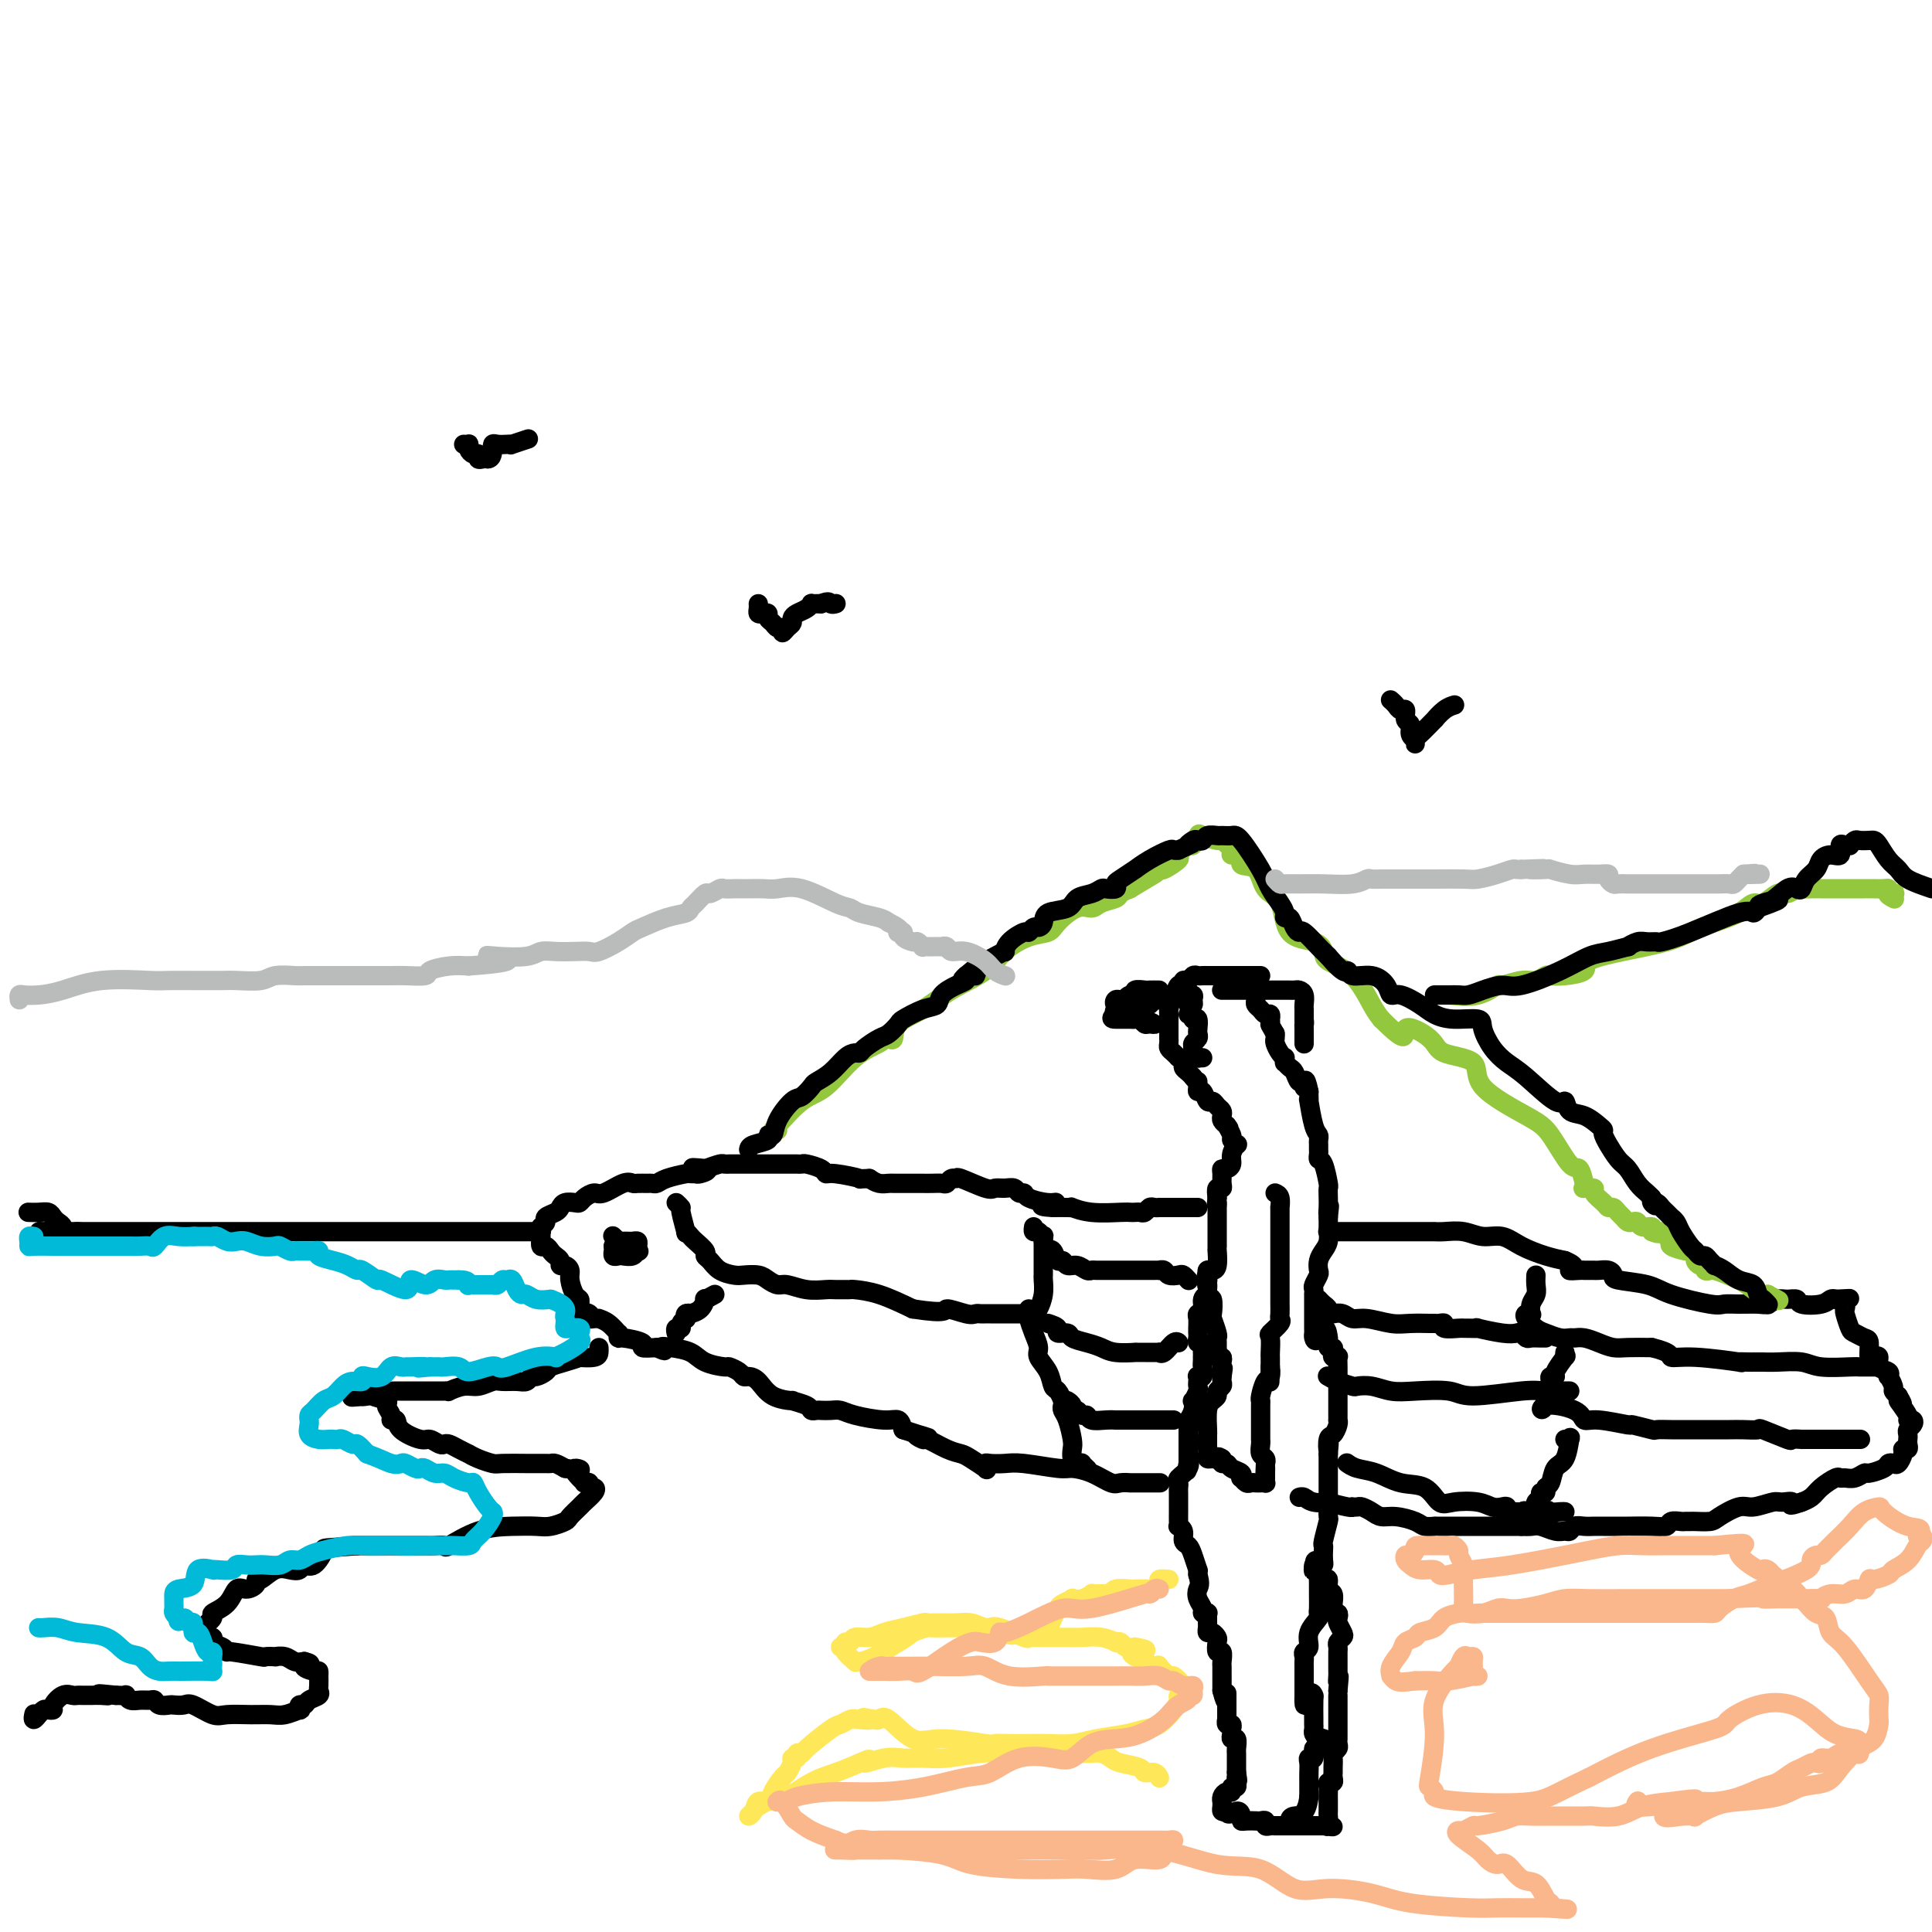 <svg viewBox='0 0 400 400' version='1.1' xmlns='http://www.w3.org/2000/svg' xmlns:xlink='http://www.w3.org/1999/xlink'><g fill='none' stroke='#000000' stroke-width='4' stroke-linecap='round' stroke-linejoin='round'><path d='M261,202c-0.219,0.000 -0.439,0.000 -1,0c-0.561,-0.000 -1.465,-0.000 -2,0c-0.535,0.000 -0.702,0.000 -1,0c-0.298,-0.000 -0.728,-0.000 -1,0c-0.272,0.000 -0.388,0.000 -1,0c-0.612,-0.000 -1.722,-0.000 -2,0c-0.278,0.000 0.276,0.000 0,0c-0.276,-0.000 -1.384,-0.001 -2,0c-0.616,0.001 -0.742,0.004 -1,0c-0.258,-0.004 -0.647,-0.016 -1,0c-0.353,0.016 -0.668,0.061 -1,0c-0.332,-0.061 -0.680,-0.229 -1,0c-0.320,0.229 -0.610,0.854 -1,1c-0.390,0.146 -0.879,-0.186 -1,0c-0.121,0.186 0.125,0.890 0,1c-0.125,0.110 -0.621,-0.372 -1,0c-0.379,0.372 -0.640,1.600 -1,2c-0.360,0.400 -0.817,-0.029 -1,0c-0.183,0.029 -0.091,0.514 0,1'/><path d='M242,207c-0.928,0.952 -0.249,0.833 0,1c0.249,0.167 0.067,0.621 0,1c-0.067,0.379 -0.018,0.684 0,1c0.018,0.316 0.005,0.644 0,1c-0.005,0.356 -0.001,0.739 0,1c0.001,0.261 -0.000,0.399 0,1c0.000,0.601 0.003,1.667 0,2c-0.003,0.333 -0.011,-0.065 0,0c0.011,0.065 0.042,0.592 0,1c-0.042,0.408 -0.156,0.697 0,1c0.156,0.303 0.582,0.620 1,1c0.418,0.380 0.829,0.823 1,1c0.171,0.177 0.101,0.089 0,0c-0.101,-0.089 -0.234,-0.179 0,0c0.234,0.179 0.836,0.625 1,1c0.164,0.375 -0.110,0.678 0,1c0.110,0.322 0.603,0.663 1,1c0.397,0.337 0.699,0.668 1,1'/><path d='M247,223c1.001,1.321 1.003,1.122 1,1c-0.003,-0.122 -0.012,-0.169 0,0c0.012,0.169 0.045,0.552 0,1c-0.045,0.448 -0.167,0.960 0,1c0.167,0.040 0.623,-0.393 1,0c0.377,0.393 0.676,1.611 1,2c0.324,0.389 0.675,-0.050 1,0c0.325,0.050 0.626,0.591 1,1c0.374,0.409 0.822,0.687 1,1c0.178,0.313 0.086,0.661 0,1c-0.086,0.339 -0.168,0.668 0,1c0.168,0.332 0.584,0.666 1,1'/><path d='M254,233c1.018,1.437 0.064,0.030 0,0c-0.064,-0.030 0.764,1.318 1,2c0.236,0.682 -0.118,0.697 0,1c0.118,0.303 0.708,0.894 1,1c0.292,0.106 0.285,-0.273 0,0c-0.285,0.273 -0.847,1.200 -1,2c-0.153,0.800 0.102,1.475 0,2c-0.102,0.525 -0.562,0.901 -1,1c-0.438,0.099 -0.853,-0.080 -1,0c-0.147,0.080 -0.026,0.419 0,1c0.026,0.581 -0.045,1.403 0,2c0.045,0.597 0.204,0.968 0,1c-0.204,0.032 -0.773,-0.277 -1,0c-0.227,0.277 -0.114,1.138 0,2'/><path d='M252,248c-0.309,2.482 -0.083,1.188 0,1c0.083,-0.188 0.022,0.732 0,1c-0.022,0.268 -0.006,-0.116 0,0c0.006,0.116 0.002,0.731 0,1c-0.002,0.269 -0.000,0.190 0,1c0.000,0.810 0.000,2.509 0,3c-0.000,0.491 -0.000,-0.225 0,0c0.000,0.225 0.001,1.391 0,2c-0.001,0.609 -0.003,0.661 0,1c0.003,0.339 0.011,0.966 0,1c-0.011,0.034 -0.042,-0.524 0,0c0.042,0.524 0.155,2.130 0,3c-0.155,0.870 -0.580,1.003 -1,1c-0.420,-0.003 -0.834,-0.144 -1,0c-0.166,0.144 -0.083,0.572 0,1'/><path d='M250,264c-0.311,2.884 -0.087,2.095 0,2c0.087,-0.095 0.038,0.503 0,1c-0.038,0.497 -0.067,0.893 0,1c0.067,0.107 0.228,-0.074 0,0c-0.228,0.074 -0.846,0.405 -1,1c-0.154,0.595 0.155,1.456 0,2c-0.155,0.544 -0.774,0.772 -1,1c-0.226,0.228 -0.060,0.456 0,1c0.060,0.544 0.015,1.404 0,2c-0.015,0.596 -0.000,0.930 0,1c0.000,0.070 -0.014,-0.123 0,0c0.014,0.123 0.056,0.560 0,1c-0.056,0.440 -0.211,0.881 0,1c0.211,0.119 0.788,-0.083 1,0c0.212,0.083 0.061,0.452 0,1c-0.061,0.548 -0.030,1.274 0,2'/><path d='M249,281c-0.150,2.828 -0.026,1.398 0,1c0.026,-0.398 -0.045,0.236 0,1c0.045,0.764 0.208,1.658 0,2c-0.208,0.342 -0.787,0.132 -1,0c-0.213,-0.132 -0.061,-0.185 0,0c0.061,0.185 0.030,0.608 0,1c-0.030,0.392 -0.060,0.751 0,1c0.060,0.249 0.208,0.386 0,1c-0.208,0.614 -0.774,1.705 -1,2c-0.226,0.295 -0.113,-0.205 0,0c0.113,0.205 0.226,1.116 0,2c-0.226,0.884 -0.793,1.742 -1,2c-0.207,0.258 -0.056,-0.085 0,0c0.056,0.085 0.015,0.599 0,1c-0.015,0.401 -0.004,0.689 0,1c0.004,0.311 0.001,0.647 0,1c-0.001,0.353 -0.000,0.724 0,1c0.000,0.276 0.000,0.455 0,1c-0.000,0.545 -0.000,1.454 0,2c0.000,0.546 0.000,0.727 0,1c-0.000,0.273 -0.000,0.636 0,1'/><path d='M246,303c-0.497,3.372 -0.238,0.801 0,0c0.238,-0.801 0.456,0.166 0,1c-0.456,0.834 -1.586,1.533 -2,2c-0.414,0.467 -0.111,0.702 0,1c0.111,0.298 0.030,0.660 0,1c-0.030,0.340 -0.008,0.658 0,1c0.008,0.342 0.002,0.708 0,1c-0.002,0.292 -0.002,0.508 0,1c0.002,0.492 0.004,1.258 0,2c-0.004,0.742 -0.016,1.460 0,2c0.016,0.540 0.060,0.904 0,1c-0.060,0.096 -0.224,-0.075 0,0c0.224,0.075 0.834,0.396 1,1c0.166,0.604 -0.113,1.492 0,2c0.113,0.508 0.619,0.636 1,1c0.381,0.364 0.638,0.964 1,2c0.362,1.036 0.828,2.510 1,3c0.172,0.490 0.049,-0.003 0,0c-0.049,0.003 -0.025,0.501 0,1'/><path d='M248,326c0.636,2.133 0.227,2.467 0,3c-0.227,0.533 -0.271,1.266 0,2c0.271,0.734 0.857,1.467 1,2c0.143,0.533 -0.158,0.864 0,1c0.158,0.136 0.775,0.078 1,0c0.225,-0.078 0.060,-0.174 0,0c-0.060,0.174 -0.013,0.620 0,1c0.013,0.380 -0.007,0.694 0,1c0.007,0.306 0.041,0.606 0,1c-0.041,0.394 -0.155,0.884 0,1c0.155,0.116 0.581,-0.143 1,0c0.419,0.143 0.830,0.686 1,1c0.170,0.314 0.098,0.398 0,1c-0.098,0.602 -0.222,1.723 0,2c0.222,0.277 0.792,-0.291 1,0c0.208,0.291 0.056,1.440 0,2c-0.056,0.560 -0.015,0.531 0,1c0.015,0.469 0.004,1.435 0,2c-0.004,0.565 -0.001,0.729 0,1c0.001,0.271 0.000,0.649 0,1c-0.000,0.351 -0.000,0.676 0,1'/><path d='M253,350c1.000,3.949 1.000,1.822 1,1c0.000,-0.822 0.000,-0.341 0,0c-0.000,0.341 -0.001,0.540 0,1c0.001,0.460 0.004,1.180 0,2c-0.004,0.820 -0.015,1.739 0,2c0.015,0.261 0.057,-0.138 0,0c-0.057,0.138 -0.212,0.812 0,1c0.212,0.188 0.793,-0.109 1,0c0.207,0.109 0.041,0.624 0,1c-0.041,0.376 0.041,0.611 0,1c-0.041,0.389 -0.207,0.930 0,1c0.207,0.070 0.788,-0.332 1,0c0.212,0.332 0.057,1.398 0,2c-0.057,0.602 -0.015,0.739 0,1c0.015,0.261 0.004,0.647 0,1c-0.004,0.353 -0.001,0.672 0,1c0.001,0.328 0.000,0.665 0,1c-0.000,0.335 -0.000,0.667 0,1'/><path d='M256,367c0.463,2.791 0.120,1.269 0,1c-0.120,-0.269 -0.017,0.717 0,1c0.017,0.283 -0.051,-0.135 0,0c0.051,0.135 0.220,0.823 0,1c-0.220,0.177 -0.829,-0.159 -1,0c-0.171,0.159 0.098,0.812 0,1c-0.098,0.188 -0.562,-0.091 -1,0c-0.438,0.091 -0.850,0.550 -1,1c-0.150,0.450 -0.037,0.891 0,1c0.037,0.109 -0.000,-0.115 0,0c0.000,0.115 0.039,0.569 0,1c-0.039,0.431 -0.154,0.837 0,1c0.154,0.163 0.577,0.081 1,0'/><path d='M254,375c0.081,1.193 1.282,0.176 2,0c0.718,-0.176 0.951,0.489 1,1c0.049,0.511 -0.088,0.868 0,1c0.088,0.132 0.401,0.039 1,0c0.599,-0.039 1.484,-0.025 2,0c0.516,0.025 0.663,0.059 1,0c0.337,-0.059 0.864,-0.212 1,0c0.136,0.212 -0.117,0.789 0,1c0.117,0.211 0.605,0.057 1,0c0.395,-0.057 0.696,-0.015 1,0c0.304,0.015 0.610,0.004 1,0c0.390,-0.004 0.864,-0.001 1,0c0.136,0.001 -0.065,0.000 0,0c0.065,-0.000 0.395,-0.000 1,0c0.605,0.000 1.486,0.000 2,0c0.514,-0.000 0.663,-0.000 1,0c0.337,0.000 0.864,0.000 1,0c0.136,-0.000 -0.118,-0.000 0,0c0.118,0.000 0.609,0.000 1,0c0.391,-0.000 0.683,-0.000 1,0c0.317,0.000 0.658,0.000 1,0'/><path d='M274,378c3.321,0.434 1.622,0.020 1,0c-0.622,-0.020 -0.167,0.356 0,0c0.167,-0.356 0.045,-1.443 0,-2c-0.045,-0.557 -0.013,-0.584 0,-1c0.013,-0.416 0.007,-1.221 0,-2c-0.007,-0.779 -0.016,-1.532 0,-2c0.016,-0.468 0.057,-0.650 0,-1c-0.057,-0.350 -0.211,-0.866 0,-1c0.211,-0.134 0.789,0.115 1,0c0.211,-0.115 0.056,-0.594 0,-1c-0.056,-0.406 -0.011,-0.739 0,-1c0.011,-0.261 -0.011,-0.451 0,-1c0.011,-0.549 0.056,-1.457 0,-2c-0.056,-0.543 -0.211,-0.719 0,-1c0.211,-0.281 0.789,-0.666 1,-1c0.211,-0.334 0.057,-0.618 0,-1c-0.057,-0.382 -0.015,-0.863 0,-1c0.015,-0.137 0.004,0.068 0,0c-0.004,-0.068 -0.001,-0.411 0,-1c0.001,-0.589 0.000,-1.426 0,-2c-0.000,-0.574 -0.000,-0.886 0,-1c0.000,-0.114 0.000,-0.031 0,-1c-0.000,-0.969 -0.000,-2.991 0,-4c0.000,-1.009 0.000,-1.004 0,-1'/><path d='M277,350c0.464,-4.738 0.124,-2.583 0,-2c-0.124,0.583 -0.033,-0.407 0,-1c0.033,-0.593 0.009,-0.789 0,-1c-0.009,-0.211 -0.003,-0.438 0,-1c0.003,-0.562 0.004,-1.460 0,-2c-0.004,-0.540 -0.014,-0.721 0,-1c0.014,-0.279 0.053,-0.656 0,-1c-0.053,-0.344 -0.196,-0.655 0,-1c0.196,-0.345 0.733,-0.723 1,-1c0.267,-0.277 0.264,-0.451 0,-1c-0.264,-0.549 -0.789,-1.471 -1,-2c-0.211,-0.529 -0.109,-0.665 0,-1c0.109,-0.335 0.227,-0.867 0,-1c-0.227,-0.133 -0.797,0.134 -1,0c-0.203,-0.134 -0.040,-0.671 0,-1c0.040,-0.329 -0.045,-0.452 0,-1c0.045,-0.548 0.218,-1.523 0,-2c-0.218,-0.477 -0.829,-0.457 -1,-1c-0.171,-0.543 0.099,-1.651 0,-2c-0.099,-0.349 -0.565,0.060 -1,0c-0.435,-0.060 -0.839,-0.589 -1,-1c-0.161,-0.411 -0.081,-0.706 0,-1'/><path d='M273,325c-0.833,-3.807 -0.917,-0.826 -1,0c-0.083,0.826 -0.166,-0.503 0,-1c0.166,-0.497 0.581,-0.161 1,0c0.419,0.161 0.843,0.148 1,0c0.157,-0.148 0.046,-0.433 0,-1c-0.046,-0.567 -0.026,-1.418 0,-2c0.026,-0.582 0.060,-0.895 0,-1c-0.060,-0.105 -0.212,-0.003 0,-1c0.212,-0.997 0.789,-3.093 1,-4c0.211,-0.907 0.057,-0.624 0,-1c-0.057,-0.376 -0.015,-1.410 0,-2c0.015,-0.590 0.004,-0.736 0,-1c-0.004,-0.264 -0.001,-0.647 0,-1c0.001,-0.353 0.000,-0.676 0,-1c-0.000,-0.324 -0.000,-0.650 0,-1c0.000,-0.350 0.000,-0.724 0,-1c-0.000,-0.276 -0.000,-0.455 0,-1c0.000,-0.545 0.000,-1.455 0,-2c-0.000,-0.545 -0.000,-0.724 0,-1c0.000,-0.276 0.000,-0.650 0,-1c-0.000,-0.350 -0.000,-0.675 0,-1'/><path d='M275,301c0.321,-3.827 0.125,-1.393 0,-1c-0.125,0.393 -0.177,-1.253 0,-2c0.177,-0.747 0.583,-0.595 1,-1c0.417,-0.405 0.844,-1.365 1,-2c0.156,-0.635 0.042,-0.943 0,-1c-0.042,-0.057 -0.011,0.138 0,0c0.011,-0.138 0.003,-0.610 0,-1c-0.003,-0.390 -0.001,-0.700 0,-1c0.001,-0.300 0.000,-0.591 0,-1c-0.000,-0.409 -0.000,-0.936 0,-1c0.000,-0.064 -0.000,0.334 0,0c0.000,-0.334 0.000,-1.402 0,-2c-0.000,-0.598 -0.000,-0.728 0,-1c0.000,-0.272 0.001,-0.686 0,-1c-0.001,-0.314 -0.004,-0.528 0,-1c0.004,-0.472 0.015,-1.201 0,-2c-0.015,-0.799 -0.056,-1.668 0,-2c0.056,-0.332 0.207,-0.126 0,0c-0.207,0.126 -0.774,0.173 -1,0c-0.226,-0.173 -0.113,-0.568 0,-1c0.113,-0.432 0.226,-0.903 0,-1c-0.226,-0.097 -0.793,0.180 -1,0c-0.207,-0.180 -0.056,-0.818 0,-1c0.056,-0.182 0.016,0.091 0,0c-0.016,-0.091 -0.008,-0.545 0,-1'/><path d='M275,277c-0.392,-3.725 -1.373,-1.038 -2,0c-0.627,1.038 -0.900,0.428 -1,0c-0.100,-0.428 -0.027,-0.674 0,-1c0.027,-0.326 0.007,-0.732 0,-1c-0.007,-0.268 -0.002,-0.399 0,-1c0.002,-0.601 0.001,-1.671 0,-2c-0.001,-0.329 -0.000,0.085 0,0c0.000,-0.085 0.000,-0.667 0,-1c-0.000,-0.333 -0.001,-0.417 0,-1c0.001,-0.583 0.004,-1.666 0,-2c-0.004,-0.334 -0.015,0.080 0,0c0.015,-0.080 0.056,-0.654 0,-1c-0.056,-0.346 -0.208,-0.463 0,-1c0.208,-0.537 0.778,-1.494 1,-2c0.222,-0.506 0.098,-0.560 0,-1c-0.098,-0.440 -0.170,-1.264 0,-2c0.170,-0.736 0.581,-1.382 1,-2c0.419,-0.618 0.844,-1.207 1,-2c0.156,-0.793 0.042,-1.790 0,-2c-0.042,-0.210 -0.012,0.369 0,0c0.012,-0.369 0.006,-1.684 0,-3'/><path d='M275,252c0.464,-4.057 0.125,-1.700 0,-1c-0.125,0.700 -0.036,-0.258 0,-1c0.036,-0.742 0.020,-1.270 0,-2c-0.020,-0.730 -0.044,-1.663 0,-2c0.044,-0.337 0.155,-0.079 0,-1c-0.155,-0.921 -0.577,-3.020 -1,-4c-0.423,-0.980 -0.845,-0.840 -1,-1c-0.155,-0.160 -0.041,-0.620 0,-1c0.041,-0.380 0.008,-0.679 0,-1c-0.008,-0.321 0.008,-0.666 0,-1c-0.008,-0.334 -0.041,-0.659 0,-1c0.041,-0.341 0.154,-0.697 0,-1c-0.154,-0.303 -0.577,-0.554 -1,-2c-0.423,-1.446 -0.845,-4.089 -1,-5c-0.155,-0.911 -0.042,-0.091 0,0c0.042,0.091 0.012,-0.545 0,-1c-0.012,-0.455 -0.006,-0.727 0,-1'/><path d='M271,226c-0.858,-4.180 -1.003,-1.630 -1,-1c0.003,0.630 0.155,-0.658 0,-1c-0.155,-0.342 -0.616,0.263 -1,0c-0.384,-0.263 -0.692,-1.395 -1,-2c-0.308,-0.605 -0.618,-0.683 -1,-1c-0.382,-0.317 -0.837,-0.871 -1,-1c-0.163,-0.129 -0.033,0.169 0,0c0.033,-0.169 -0.030,-0.805 0,-1c0.030,-0.195 0.152,0.050 0,0c-0.152,-0.050 -0.577,-0.395 -1,-1c-0.423,-0.605 -0.845,-1.471 -1,-2c-0.155,-0.529 -0.044,-0.723 0,-1c0.044,-0.277 0.022,-0.639 0,-1'/><path d='M264,214c-1.310,-2.244 -1.086,-1.854 -1,-2c0.086,-0.146 0.034,-0.827 0,-1c-0.034,-0.173 -0.051,0.161 0,0c0.051,-0.161 0.171,-0.817 0,-1c-0.171,-0.183 -0.634,0.106 -1,0c-0.366,-0.106 -0.634,-0.606 -1,-1c-0.366,-0.394 -0.829,-0.683 -1,-1c-0.171,-0.317 -0.049,-0.662 0,-1c0.049,-0.338 0.024,-0.669 0,-1'/><path d='M260,206c-0.619,-1.189 -0.166,-0.161 0,0c0.166,0.161 0.044,-0.544 0,-1c-0.044,-0.456 -0.012,-0.661 0,-1c0.012,-0.339 0.003,-0.811 0,-1c-0.003,-0.189 -0.002,-0.094 0,0'/><path d='M264,247c0.423,0.182 0.845,0.363 1,1c0.155,0.637 0.041,1.728 0,2c-0.041,0.272 -0.011,-0.277 0,0c0.011,0.277 0.003,1.380 0,2c-0.003,0.620 -0.001,0.756 0,1c0.001,0.244 0.000,0.594 0,1c-0.000,0.406 -0.000,0.868 0,1c0.000,0.132 0.000,-0.064 0,0c-0.000,0.064 -0.000,0.389 0,1c0.000,0.611 0.000,1.508 0,2c-0.000,0.492 -0.000,0.580 0,1c0.000,0.420 0.000,1.173 0,2c-0.000,0.827 -0.000,1.727 0,2c0.000,0.273 0.000,-0.082 0,0c-0.000,0.082 -0.000,0.599 0,1c0.000,0.401 0.000,0.685 0,1c-0.000,0.315 -0.000,0.661 0,1c0.000,0.339 0.000,0.672 0,1c-0.000,0.328 -0.001,0.651 0,1c0.001,0.349 0.002,0.722 0,1c-0.002,0.278 -0.008,0.460 0,1c0.008,0.540 0.030,1.438 0,2c-0.030,0.562 -0.113,0.788 0,1c0.113,0.212 0.423,0.409 0,1c-0.423,0.591 -1.577,1.575 -2,2c-0.423,0.425 -0.113,0.289 0,1c0.113,0.711 0.031,2.268 0,3c-0.031,0.732 -0.009,0.638 0,1c0.009,0.362 0.004,1.181 0,2'/><path d='M263,283c-0.167,5.739 -0.083,2.088 0,1c0.083,-1.088 0.166,0.389 0,1c-0.166,0.611 -0.580,0.358 -1,1c-0.420,0.642 -0.844,2.181 -1,3c-0.156,0.819 -0.042,0.920 0,1c0.042,0.080 0.011,0.140 0,1c-0.011,0.860 -0.003,2.522 0,3c0.003,0.478 0.001,-0.226 0,0c-0.001,0.226 0.000,1.383 0,2c-0.000,0.617 -0.001,0.694 0,1c0.001,0.306 0.004,0.841 0,1c-0.004,0.159 -0.015,-0.059 0,0c0.015,0.059 0.057,0.394 0,1c-0.057,0.606 -0.211,1.482 0,2c0.211,0.518 0.788,0.678 1,1c0.212,0.322 0.061,0.806 0,1c-0.061,0.194 -0.030,0.097 0,0'/><path d='M262,303c-0.154,3.272 -0.041,1.451 0,1c0.041,-0.451 0.008,0.468 0,1c-0.008,0.532 0.009,0.679 0,1c-0.009,0.321 -0.044,0.818 0,1c0.044,0.182 0.167,0.050 0,0c-0.167,-0.050 -0.623,-0.017 -1,0c-0.377,0.017 -0.676,0.020 -1,0c-0.324,-0.020 -0.673,-0.061 -1,0c-0.327,0.061 -0.630,0.224 -1,0c-0.370,-0.224 -0.806,-0.834 -1,-1c-0.194,-0.166 -0.147,0.114 0,0c0.147,-0.114 0.393,-0.622 0,-1c-0.393,-0.378 -1.425,-0.627 -2,-1c-0.575,-0.373 -0.693,-0.870 -1,-1c-0.307,-0.130 -0.802,0.106 -1,0c-0.198,-0.106 -0.099,-0.553 0,-1'/><path d='M253,302c-1.110,-0.770 -0.886,-0.195 -1,0c-0.114,0.195 -0.566,0.011 -1,0c-0.434,-0.011 -0.848,0.152 -1,0c-0.152,-0.152 -0.041,-0.619 0,-1c0.041,-0.381 0.011,-0.677 0,-1c-0.011,-0.323 -0.004,-0.674 0,-1c0.004,-0.326 0.004,-0.626 0,-1c-0.004,-0.374 -0.011,-0.821 0,-1c0.011,-0.179 0.040,-0.089 0,-1c-0.040,-0.911 -0.151,-2.821 0,-4c0.151,-1.179 0.562,-1.625 1,-2c0.438,-0.375 0.902,-0.678 1,-1c0.098,-0.322 -0.170,-0.664 0,-1c0.170,-0.336 0.776,-0.667 1,-1c0.224,-0.333 0.064,-0.666 0,-1c-0.064,-0.334 -0.032,-0.667 0,-1'/><path d='M253,285c0.464,-2.870 0.125,-1.543 0,-1c-0.125,0.543 -0.037,0.304 0,0c0.037,-0.304 0.024,-0.673 0,-1c-0.024,-0.327 -0.059,-0.612 0,-1c0.059,-0.388 0.212,-0.877 0,-1c-0.212,-0.123 -0.789,0.121 -1,0c-0.211,-0.121 -0.056,-0.608 0,-1c0.056,-0.392 0.011,-0.691 0,-1c-0.011,-0.309 0.011,-0.630 0,-1c-0.011,-0.370 -0.054,-0.790 0,-1c0.054,-0.210 0.207,-0.209 0,-1c-0.207,-0.791 -0.773,-2.374 -1,-3c-0.227,-0.626 -0.113,-0.297 0,-1c0.113,-0.703 0.227,-2.440 0,-3c-0.227,-0.560 -0.793,0.057 -1,0c-0.207,-0.057 -0.056,-0.789 0,-1c0.056,-0.211 0.015,0.097 0,0c-0.015,-0.097 -0.004,-0.599 0,-1c0.004,-0.401 0.002,-0.700 0,-1'/><path d='M250,266c-0.464,-3.121 -0.124,-1.425 0,-1c0.124,0.425 0.033,-0.422 0,-1c-0.033,-0.578 -0.009,-0.886 0,-1c0.009,-0.114 0.003,-0.032 0,0c-0.003,0.032 -0.001,0.016 0,0'/><path d='M272,325c0.423,-0.063 0.845,-0.126 1,0c0.155,0.126 0.041,0.440 0,1c-0.041,0.560 -0.009,1.367 0,2c0.009,0.633 -0.005,1.092 0,2c0.005,0.908 0.031,2.264 0,3c-0.031,0.736 -0.117,0.851 0,1c0.117,0.149 0.438,0.330 0,1c-0.438,0.670 -1.634,1.829 -2,3c-0.366,1.171 0.098,2.355 0,3c-0.098,0.645 -0.758,0.750 -1,1c-0.242,0.250 -0.065,0.645 0,1c0.065,0.355 0.017,0.669 0,1c-0.017,0.331 -0.005,0.679 0,1c0.005,0.321 0.001,0.614 0,1c-0.001,0.386 -0.000,0.863 0,1c0.000,0.137 0.000,-0.066 0,0c-0.000,0.066 -0.000,0.402 0,1c0.000,0.598 0.000,1.456 0,2c-0.000,0.544 -0.000,0.772 0,1'/><path d='M270,351c-0.144,4.022 0.497,1.077 1,0c0.503,-1.077 0.867,-0.286 1,0c0.133,0.286 0.035,0.065 0,1c-0.035,0.935 -0.007,3.025 0,4c0.007,0.975 -0.009,0.836 0,1c0.009,0.164 0.042,0.633 0,1c-0.042,0.367 -0.159,0.632 0,1c0.159,0.368 0.594,0.839 1,1c0.406,0.161 0.784,0.013 1,0c0.216,-0.013 0.269,0.109 0,0c-0.269,-0.109 -0.860,-0.450 -1,0c-0.140,0.450 0.173,1.692 0,2c-0.173,0.308 -0.831,-0.318 -1,0c-0.169,0.318 0.151,1.579 0,2c-0.151,0.421 -0.772,0.000 -1,0c-0.228,-0.000 -0.061,0.420 0,1c0.061,0.580 0.016,1.320 0,2c-0.016,0.680 -0.004,1.298 0,2c0.004,0.702 0.001,1.486 0,2c-0.001,0.514 -0.001,0.757 0,1'/><path d='M271,372c-0.464,4.110 -2.124,3.886 -3,4c-0.876,0.114 -0.967,0.567 -1,1c-0.033,0.433 -0.009,0.847 0,1c0.009,0.153 0.003,0.044 0,0c-0.003,-0.044 -0.001,-0.022 0,0'/><path d='M253,205c-0.060,0.000 -0.119,0.000 0,0c0.119,-0.000 0.417,-0.000 1,0c0.583,0.000 1.451,0.000 2,0c0.549,-0.000 0.778,-0.000 1,0c0.222,0.000 0.437,0.000 1,0c0.563,-0.000 1.474,-0.000 2,0c0.526,0.000 0.666,0.000 1,0c0.334,-0.000 0.863,-0.000 1,0c0.137,0.000 -0.118,0.000 0,0c0.118,-0.000 0.609,-0.000 1,0c0.391,0.000 0.682,0.000 1,0c0.318,-0.000 0.662,-0.001 1,0c0.338,0.001 0.669,0.002 1,0c0.331,-0.002 0.663,-0.008 1,0c0.337,0.008 0.679,0.028 1,0c0.321,-0.028 0.622,-0.105 1,0c0.378,0.105 0.833,0.393 1,1c0.167,0.607 0.045,1.534 0,2c-0.045,0.466 -0.012,0.472 0,1c0.012,0.528 0.003,1.580 0,2c-0.003,0.420 -0.002,0.210 0,0'/><path d='M270,211c0.155,1.128 0.041,0.947 0,1c-0.041,0.053 -0.011,0.340 0,1c0.011,0.660 0.003,1.692 0,2c-0.003,0.308 -0.001,-0.109 0,0c0.001,0.109 0.000,0.746 0,1c-0.000,0.254 -0.000,0.127 0,0'/><path d='M240,205c-0.794,-0.009 -1.589,-0.017 -2,0c-0.411,0.017 -0.440,0.060 -1,0c-0.560,-0.060 -1.651,-0.223 -2,0c-0.349,0.223 0.043,0.833 0,1c-0.043,0.167 -0.520,-0.110 -1,0c-0.480,0.110 -0.964,0.607 -1,1c-0.036,0.393 0.375,0.683 0,1c-0.375,0.317 -1.536,0.662 -2,1c-0.464,0.338 -0.232,0.669 0,1'/><path d='M231,210c-1.440,1.000 -0.541,1.000 0,1c0.541,-0.000 0.722,-0.001 1,0c0.278,0.001 0.652,0.004 1,0c0.348,-0.004 0.670,-0.015 1,0c0.330,0.015 0.669,0.058 1,0c0.331,-0.058 0.655,-0.215 1,0c0.345,0.215 0.710,0.803 1,1c0.290,0.197 0.506,0.002 1,0c0.494,-0.002 1.267,0.188 1,0c-0.267,-0.188 -1.574,-0.755 -2,-1c-0.426,-0.245 0.030,-0.169 0,0c-0.030,0.169 -0.547,0.430 -1,0c-0.453,-0.430 -0.844,-1.551 -1,-2c-0.156,-0.449 -0.078,-0.224 0,0'/><path d='M235,209c-0.262,-0.707 0.084,-0.975 0,-1c-0.084,-0.025 -0.599,0.193 -1,0c-0.401,-0.193 -0.689,-0.798 -1,-1c-0.311,-0.202 -0.644,-0.002 -1,0c-0.356,0.002 -0.733,-0.196 -1,0c-0.267,0.196 -0.422,0.785 0,1c0.422,0.215 1.423,0.057 2,0c0.577,-0.057 0.732,-0.014 1,0c0.268,0.014 0.649,0.000 1,0c0.351,-0.000 0.673,0.014 1,0c0.327,-0.014 0.660,-0.056 1,0c0.340,0.056 0.686,0.211 1,0c0.314,-0.211 0.595,-0.788 1,-1c0.405,-0.212 0.935,-0.061 1,0c0.065,0.061 -0.333,0.030 0,0c0.333,-0.030 1.399,-0.060 2,0c0.601,0.060 0.739,0.208 1,0c0.261,-0.208 0.646,-0.774 1,-1c0.354,-0.226 0.677,-0.113 1,0'/><path d='M245,206c2.021,-0.143 1.074,0.000 1,0c-0.074,-0.000 0.726,-0.144 1,0c0.274,0.144 0.022,0.575 0,1c-0.022,0.425 0.186,0.845 0,1c-0.186,0.155 -0.768,0.044 -1,0c-0.232,-0.044 -0.116,-0.022 0,0'/><path d='M248,250c-0.331,0.000 -0.662,0.000 -1,0c-0.338,-0.000 -0.682,-0.000 -1,0c-0.318,0.000 -0.610,0.000 -1,0c-0.390,-0.000 -0.878,-0.000 -1,0c-0.122,0.000 0.121,0.000 0,0c-0.121,-0.000 -0.606,-0.000 -1,0c-0.394,0.000 -0.697,0.000 -1,0c-0.303,-0.000 -0.606,-0.001 -1,0c-0.394,0.001 -0.879,0.004 -1,0c-0.121,-0.004 0.122,-0.015 0,0c-0.122,0.015 -0.610,0.057 -1,0c-0.390,-0.057 -0.682,-0.211 -1,0c-0.318,0.211 -0.662,0.788 -1,1c-0.338,0.212 -0.669,0.058 -1,0c-0.331,-0.058 -0.660,-0.019 -1,0c-0.340,0.019 -0.689,0.019 -1,0c-0.311,-0.019 -0.582,-0.058 -2,0c-1.418,0.058 -3.982,0.212 -6,0c-2.018,-0.212 -3.489,-0.789 -4,-1c-0.511,-0.211 -0.061,-0.057 0,0c0.061,0.057 -0.268,0.016 -1,0c-0.732,-0.016 -1.866,-0.008 -3,0'/><path d='M218,250c-4.642,-0.238 -1.247,-0.833 0,-1c1.247,-0.167 0.346,0.095 -1,0c-1.346,-0.095 -3.137,-0.547 -4,-1c-0.863,-0.453 -0.798,-0.906 -1,-1c-0.202,-0.094 -0.670,0.173 -1,0c-0.330,-0.173 -0.523,-0.786 -1,-1c-0.477,-0.214 -1.237,-0.029 -2,0c-0.763,0.029 -1.528,-0.098 -2,0c-0.472,0.098 -0.651,0.422 -2,0c-1.349,-0.422 -3.866,-1.591 -5,-2c-1.134,-0.409 -0.884,-0.057 -1,0c-0.116,0.057 -0.599,-0.181 -1,0c-0.401,0.181 -0.721,0.781 -1,1c-0.279,0.219 -0.516,0.059 -1,0c-0.484,-0.059 -1.215,-0.016 -2,0c-0.785,0.016 -1.625,0.004 -2,0c-0.375,-0.004 -0.285,-0.001 -1,0c-0.715,0.001 -2.236,0.001 -3,0c-0.764,-0.001 -0.771,-0.003 -1,0c-0.229,0.003 -0.680,0.011 -1,0c-0.320,-0.011 -0.509,-0.041 -1,0c-0.491,0.041 -1.283,0.155 -2,0c-0.717,-0.155 -1.358,-0.577 -2,-1'/><path d='M180,244c-3.120,0.064 -1.421,0.224 -2,0c-0.579,-0.224 -3.436,-0.830 -5,-1c-1.564,-0.170 -1.833,0.098 -2,0c-0.167,-0.098 -0.230,-0.562 -1,-1c-0.770,-0.438 -2.248,-0.849 -3,-1c-0.752,-0.151 -0.779,-0.040 -1,0c-0.221,0.040 -0.637,0.011 -1,0c-0.363,-0.011 -0.675,-0.003 -1,0c-0.325,0.003 -0.663,0.001 -1,0c-0.337,-0.001 -0.671,-0.000 -1,0c-0.329,0.000 -0.651,0.000 -1,0c-0.349,-0.000 -0.725,-0.000 -1,0c-0.275,0.000 -0.451,0.000 -1,0c-0.549,-0.000 -1.473,-0.000 -2,0c-0.527,0.000 -0.657,0.000 -1,0c-0.343,-0.000 -0.900,-0.000 -1,0c-0.100,0.000 0.257,0.000 0,0c-0.257,-0.000 -1.128,-0.001 -2,0c-0.872,0.001 -1.745,0.003 -2,0c-0.255,-0.003 0.107,-0.011 0,0c-0.107,0.011 -0.683,0.041 -1,0c-0.317,-0.041 -0.376,-0.155 -1,0c-0.624,0.155 -1.812,0.577 -3,1'/><path d='M146,242c-5.211,-0.370 -1.239,-0.296 0,0c1.239,0.296 -0.256,0.814 -1,1c-0.744,0.186 -0.738,0.039 -1,0c-0.262,-0.039 -0.791,0.028 -1,0c-0.209,-0.028 -0.096,-0.151 -1,0c-0.904,0.151 -2.823,0.576 -4,1c-1.177,0.424 -1.610,0.846 -2,1c-0.390,0.154 -0.735,0.039 -1,0c-0.265,-0.039 -0.449,-0.003 -1,0c-0.551,0.003 -1.470,-0.028 -2,0c-0.530,0.028 -0.670,0.115 -1,0c-0.330,-0.115 -0.848,-0.434 -2,0c-1.152,0.434 -2.938,1.619 -4,2c-1.062,0.381 -1.402,-0.042 -2,0c-0.598,0.042 -1.456,0.550 -2,1c-0.544,0.450 -0.774,0.841 -1,1c-0.226,0.159 -0.446,0.084 -1,0c-0.554,-0.084 -1.440,-0.177 -2,0c-0.560,0.177 -0.794,0.625 -1,1c-0.206,0.375 -0.385,0.678 -1,1c-0.615,0.322 -1.666,0.664 -2,1c-0.334,0.336 0.047,0.668 0,1c-0.047,0.332 -0.524,0.666 -1,1'/><path d='M112,254c-0.773,1.007 -0.204,1.026 0,1c0.204,-0.026 0.044,-0.095 0,0c-0.044,0.095 0.029,0.354 0,1c-0.029,0.646 -0.162,1.678 0,2c0.162,0.322 0.617,-0.068 1,0c0.383,0.068 0.694,0.592 1,1c0.306,0.408 0.608,0.700 1,1c0.392,0.300 0.875,0.607 1,1c0.125,0.393 -0.107,0.872 0,1c0.107,0.128 0.554,-0.096 1,0c0.446,0.096 0.890,0.512 1,1c0.110,0.488 -0.114,1.048 0,2c0.114,0.952 0.567,2.296 1,3c0.433,0.704 0.847,0.766 1,1c0.153,0.234 0.044,0.638 0,1c-0.044,0.362 -0.022,0.681 0,1'/><path d='M120,271c1.113,2.873 -0.104,1.554 0,1c0.104,-0.554 1.529,-0.345 2,0c0.471,0.345 -0.012,0.826 0,1c0.012,0.174 0.518,0.040 1,0c0.482,-0.040 0.938,0.013 1,0c0.062,-0.013 -0.270,-0.090 0,0c0.270,0.090 1.144,0.349 2,1c0.856,0.651 1.695,1.694 2,2c0.305,0.306 0.076,-0.124 0,0c-0.076,0.124 0.002,0.804 0,1c-0.002,0.196 -0.083,-0.092 1,0c1.083,0.092 3.330,0.563 4,1c0.670,0.437 -0.237,0.839 0,1c0.237,0.161 1.619,0.080 3,0'/><path d='M136,279c2.637,1.246 1.229,0.362 1,0c-0.229,-0.362 0.722,-0.203 2,0c1.278,0.203 2.885,0.449 4,1c1.115,0.551 1.738,1.405 3,2c1.262,0.595 3.164,0.930 4,1c0.836,0.070 0.608,-0.124 1,0c0.392,0.124 1.404,0.565 2,1c0.596,0.435 0.774,0.863 1,1c0.226,0.137 0.499,-0.017 1,0c0.501,0.017 1.231,0.203 2,1c0.769,0.797 1.578,2.203 3,3c1.422,0.797 3.456,0.984 4,1c0.544,0.016 -0.402,-0.139 0,0c0.402,0.139 2.152,0.573 3,1c0.848,0.427 0.793,0.846 1,1c0.207,0.154 0.674,0.044 1,0c0.326,-0.044 0.510,-0.022 1,0c0.490,0.022 1.287,0.043 2,0c0.713,-0.043 1.343,-0.150 2,0c0.657,0.150 1.341,0.556 3,1c1.659,0.444 4.293,0.927 6,1c1.707,0.073 2.488,-0.265 3,0c0.512,0.265 0.756,1.132 1,2'/><path d='M187,296c8.510,2.788 4.287,1.258 3,1c-1.287,-0.258 0.364,0.756 1,1c0.636,0.244 0.259,-0.281 1,0c0.741,0.281 2.601,1.369 4,2c1.399,0.631 2.336,0.806 3,1c0.664,0.194 1.055,0.406 2,1c0.945,0.594 2.444,1.571 3,2c0.556,0.429 0.168,0.310 0,0c-0.168,-0.310 -0.116,-0.811 0,-1c0.116,-0.189 0.294,-0.065 1,0c0.706,0.065 1.938,0.072 3,0c1.062,-0.072 1.955,-0.222 4,0c2.045,0.222 5.243,0.816 7,1c1.757,0.184 2.072,-0.042 3,0c0.928,0.042 2.468,0.351 4,1c1.532,0.649 3.055,1.638 4,2c0.945,0.362 1.310,0.097 2,0c0.690,-0.097 1.704,-0.026 2,0c0.296,0.026 -0.128,0.007 0,0c0.128,-0.007 0.807,-0.002 1,0c0.193,0.002 -0.098,0.000 0,0c0.098,-0.000 0.587,-0.000 1,0c0.413,0.000 0.750,0.000 1,0c0.250,-0.000 0.414,-0.000 1,0c0.586,0.000 1.596,0.000 2,0c0.404,-0.000 0.202,-0.000 0,0'/><path d='M275,255c-0.090,0.000 -0.180,0.000 0,0c0.180,-0.000 0.630,-0.000 1,0c0.370,0.000 0.662,0.000 1,0c0.338,-0.000 0.724,-0.000 1,0c0.276,0.000 0.444,0.000 1,0c0.556,-0.000 1.501,-0.000 2,0c0.499,0.000 0.551,0.000 1,0c0.449,-0.000 1.297,-0.000 2,0c0.703,0.000 1.263,0.000 2,0c0.737,-0.000 1.650,-0.000 2,0c0.350,0.000 0.136,0.000 1,0c0.864,-0.000 2.805,-0.000 4,0c1.195,0.000 1.645,0.000 2,0c0.355,-0.000 0.615,-0.001 1,0c0.385,0.001 0.896,0.005 1,0c0.104,-0.005 -0.198,-0.017 0,0c0.198,0.017 0.897,0.063 2,0c1.103,-0.063 2.609,-0.234 4,0c1.391,0.234 2.668,0.875 4,1c1.332,0.125 2.718,-0.265 4,0c1.282,0.265 2.461,1.187 4,2c1.539,0.813 3.440,1.518 5,2c1.560,0.482 2.780,0.741 4,1'/><path d='M324,261c3.371,1.381 1.298,1.834 1,2c-0.298,0.166 1.177,0.044 2,0c0.823,-0.044 0.993,-0.012 1,0c0.007,0.012 -0.149,0.002 0,0c0.149,-0.002 0.604,0.002 1,0c0.396,-0.002 0.731,-0.012 1,0c0.269,0.012 0.470,0.044 1,0c0.530,-0.044 1.390,-0.164 2,0c0.610,0.164 0.972,0.612 1,1c0.028,0.388 -0.278,0.717 1,1c1.278,0.283 4.140,0.521 6,1c1.860,0.479 2.718,1.200 5,2c2.282,0.800 5.987,1.680 8,2c2.013,0.320 2.335,0.082 3,0c0.665,-0.082 1.672,-0.008 3,0c1.328,0.008 2.976,-0.051 4,0c1.024,0.051 1.423,0.213 2,0c0.577,-0.213 1.331,-0.802 2,-1c0.669,-0.198 1.254,-0.004 2,0c0.746,0.004 1.653,-0.181 2,0c0.347,0.181 0.134,0.729 1,1c0.866,0.271 2.810,0.265 4,0c1.190,-0.265 1.626,-0.790 2,-1c0.374,-0.210 0.687,-0.105 1,0'/><path d='M380,269c4.476,-0.200 2.667,-0.201 2,0c-0.667,0.201 -0.191,0.603 0,1c0.191,0.397 0.096,0.789 0,1c-0.096,0.211 -0.194,0.239 0,1c0.194,0.761 0.678,2.254 1,3c0.322,0.746 0.481,0.747 1,1c0.519,0.253 1.397,0.760 2,1c0.603,0.240 0.930,0.215 1,1c0.070,0.785 -0.117,2.381 0,3c0.117,0.619 0.539,0.261 1,0c0.461,-0.261 0.960,-0.426 1,0c0.040,0.426 -0.377,1.441 0,2c0.377,0.559 1.550,0.660 2,1c0.450,0.340 0.176,0.917 0,1c-0.176,0.083 -0.253,-0.328 0,0c0.253,0.328 0.837,1.396 1,2c0.163,0.604 -0.096,0.744 0,1c0.096,0.256 0.548,0.628 1,1'/><path d='M393,289c1.886,3.156 0.100,1.045 0,1c-0.100,-0.045 1.486,1.977 2,3c0.514,1.023 -0.044,1.048 0,1c0.044,-0.048 0.691,-0.167 1,0c0.309,0.167 0.279,0.622 0,1c-0.279,0.378 -0.806,0.680 -1,1c-0.194,0.320 -0.056,0.660 0,1c0.056,0.340 0.030,0.681 0,1c-0.030,0.319 -0.064,0.615 0,1c0.064,0.385 0.224,0.860 0,1c-0.224,0.140 -0.834,-0.054 -1,0c-0.166,0.054 0.112,0.357 0,1c-0.112,0.643 -0.615,1.626 -1,2c-0.385,0.374 -0.652,0.138 -1,0c-0.348,-0.138 -0.779,-0.177 -1,0c-0.221,0.177 -0.234,0.569 -1,1c-0.766,0.431 -2.286,0.901 -3,1c-0.714,0.099 -0.623,-0.171 -1,0c-0.377,0.171 -1.221,0.784 -2,1c-0.779,0.216 -1.493,0.036 -2,0c-0.507,-0.036 -0.809,0.071 -1,0c-0.191,-0.071 -0.272,-0.320 -1,0c-0.728,0.320 -2.102,1.210 -3,2c-0.898,0.790 -1.319,1.482 -2,2c-0.681,0.518 -1.623,0.862 -2,1c-0.377,0.138 -0.188,0.069 0,0'/><path d='M373,311c-3.443,1.233 -2.051,0.314 -2,0c0.051,-0.314 -1.240,-0.025 -2,0c-0.760,0.025 -0.989,-0.214 -2,0c-1.011,0.214 -2.803,0.880 -4,1c-1.197,0.120 -1.798,-0.308 -3,0c-1.202,0.308 -3.005,1.350 -4,2c-0.995,0.650 -1.183,0.906 -2,1c-0.817,0.094 -2.264,0.024 -3,0c-0.736,-0.024 -0.759,-0.003 -1,0c-0.241,0.003 -0.698,-0.013 -1,0c-0.302,0.013 -0.450,0.056 -1,0c-0.550,-0.056 -1.503,-0.211 -2,0c-0.497,0.211 -0.539,0.789 -1,1c-0.461,0.211 -1.341,0.057 -3,0c-1.659,-0.057 -4.096,-0.015 -5,0c-0.904,0.015 -0.273,0.003 -1,0c-0.727,-0.003 -2.811,0.003 -4,0c-1.189,-0.003 -1.484,-0.015 -2,0c-0.516,0.015 -1.253,0.058 -2,0c-0.747,-0.058 -1.502,-0.215 -2,0c-0.498,0.215 -0.738,0.804 -1,1c-0.262,0.196 -0.545,0.000 -1,0c-0.455,-0.000 -1.081,0.196 -2,0c-0.919,-0.196 -2.132,-0.783 -3,-1c-0.868,-0.217 -1.391,-0.062 -2,0c-0.609,0.062 -1.305,0.031 -2,0'/><path d='M315,316c-4.833,-0.000 -1.915,-0.000 -1,0c0.915,0.000 -0.174,0.000 -1,0c-0.826,-0.000 -1.391,-0.000 -2,0c-0.609,0.000 -1.264,0.000 -2,0c-0.736,-0.000 -1.555,-0.000 -3,0c-1.445,0.000 -3.518,0.001 -5,0c-1.482,-0.001 -2.373,-0.003 -3,0c-0.627,0.003 -0.989,0.011 -1,0c-0.011,-0.011 0.331,-0.041 0,0c-0.331,0.041 -1.334,0.152 -2,0c-0.666,-0.152 -0.994,-0.566 -2,-1c-1.006,-0.434 -2.689,-0.887 -4,-1c-1.311,-0.113 -2.250,0.113 -3,0c-0.750,-0.113 -1.311,-0.567 -2,-1c-0.689,-0.433 -1.505,-0.847 -2,-1c-0.495,-0.153 -0.670,-0.045 -1,0c-0.330,0.045 -0.814,0.026 -1,0c-0.186,-0.026 -0.073,-0.058 0,0c0.073,0.058 0.108,0.208 -1,0c-1.108,-0.208 -3.358,-0.774 -4,-1c-0.642,-0.226 0.325,-0.113 0,0c-0.325,0.113 -1.943,0.226 -3,0c-1.057,-0.226 -1.554,-0.792 -2,-1c-0.446,-0.208 -0.842,-0.060 -1,0c-0.158,0.060 -0.079,0.030 0,0'/><path d='M124,279c0.017,0.311 0.035,0.622 0,1c-0.035,0.378 -0.121,0.822 -1,1c-0.879,0.178 -2.549,0.089 -3,0c-0.451,-0.089 0.317,-0.177 0,0c-0.317,0.177 -1.720,0.621 -3,1c-1.280,0.379 -2.436,0.694 -3,1c-0.564,0.306 -0.534,0.604 -1,1c-0.466,0.396 -1.427,0.891 -2,1c-0.573,0.109 -0.757,-0.168 -1,0c-0.243,0.168 -0.543,0.781 -1,1c-0.457,0.219 -1.069,0.044 -2,0c-0.931,-0.044 -2.180,0.045 -3,0c-0.820,-0.045 -1.210,-0.222 -2,0c-0.790,0.222 -1.981,0.844 -3,1c-1.019,0.156 -1.868,-0.154 -3,0c-1.132,0.154 -2.548,0.773 -3,1c-0.452,0.227 0.059,0.061 0,0c-0.059,-0.061 -0.688,-0.016 -1,0c-0.312,0.016 -0.307,0.004 -1,0c-0.693,-0.004 -2.082,-0.001 -3,0c-0.918,0.001 -1.363,0.001 -2,0c-0.637,-0.001 -1.464,-0.001 -2,0c-0.536,0.001 -0.781,0.004 -1,0c-0.219,-0.004 -0.412,-0.015 -1,0c-0.588,0.015 -1.570,0.056 -2,0c-0.430,-0.056 -0.308,-0.207 -1,0c-0.692,0.207 -2.198,0.774 -3,1c-0.802,0.226 -0.901,0.113 -1,0'/><path d='M75,289c-4.735,0.478 -0.571,0.173 1,0c1.571,-0.173 0.549,-0.214 1,0c0.451,0.214 2.373,0.683 3,1c0.627,0.317 -0.042,0.483 0,1c0.042,0.517 0.795,1.386 1,2c0.205,0.614 -0.139,0.972 0,1c0.139,0.028 0.762,-0.276 1,0c0.238,0.276 0.091,1.132 1,2c0.909,0.868 2.873,1.749 4,2c1.127,0.251 1.418,-0.126 2,0c0.582,0.126 1.456,0.756 2,1c0.544,0.244 0.757,0.103 1,0c0.243,-0.103 0.515,-0.168 1,0c0.485,0.168 1.184,0.571 2,1c0.816,0.429 1.749,0.886 2,1c0.251,0.114 -0.179,-0.113 0,0c0.179,0.113 0.966,0.566 2,1c1.034,0.434 2.314,0.848 3,1c0.686,0.152 0.779,0.041 2,0c1.221,-0.041 3.570,-0.011 5,0c1.430,0.011 1.941,0.002 2,0c0.059,-0.002 -0.332,0.002 0,0c0.332,-0.002 1.388,-0.011 2,0c0.612,0.011 0.780,0.041 1,0c0.220,-0.041 0.491,-0.155 1,0c0.509,0.155 1.254,0.577 2,1'/><path d='M117,304c5.051,0.823 2.678,-0.120 2,0c-0.678,0.120 0.339,1.304 1,2c0.661,0.696 0.965,0.904 1,1c0.035,0.096 -0.199,0.080 0,0c0.199,-0.080 0.831,-0.225 1,0c0.169,0.225 -0.125,0.819 0,1c0.125,0.181 0.667,-0.050 1,0c0.333,0.050 0.456,0.380 0,1c-0.456,0.620 -1.490,1.529 -2,2c-0.510,0.471 -0.494,0.505 -1,1c-0.506,0.495 -1.532,1.453 -2,2c-0.468,0.547 -0.377,0.683 -1,1c-0.623,0.317 -1.961,0.814 -3,1c-1.039,0.186 -1.779,0.060 -3,0c-1.221,-0.060 -2.922,-0.055 -5,0c-2.078,0.055 -4.533,0.158 -7,1c-2.467,0.842 -4.948,2.422 -6,3c-1.052,0.578 -0.676,0.155 -1,0c-0.324,-0.155 -1.348,-0.042 -2,0c-0.652,0.042 -0.932,0.011 -2,0c-1.068,-0.011 -2.923,-0.003 -4,0c-1.077,0.003 -1.377,0.001 -2,0c-0.623,-0.001 -1.569,-0.000 -2,0c-0.431,0.000 -0.347,0.000 -1,0c-0.653,-0.000 -2.044,-0.000 -3,0c-0.956,0.000 -1.478,0.000 -2,0'/><path d='M74,320c-7.682,0.659 -6.887,0.307 -7,1c-0.113,0.693 -1.135,2.432 -2,3c-0.865,0.568 -1.573,-0.036 -2,0c-0.427,0.036 -0.574,0.713 -1,1c-0.426,0.287 -1.132,0.185 -2,0c-0.868,-0.185 -1.899,-0.451 -3,0c-1.101,0.451 -2.273,1.621 -3,2c-0.727,0.379 -1.008,-0.033 -1,0c0.008,0.033 0.306,0.509 0,1c-0.306,0.491 -1.214,0.995 -2,1c-0.786,0.005 -1.448,-0.489 -2,0c-0.552,0.489 -0.995,1.962 -2,3c-1.005,1.038 -2.573,1.641 -3,2c-0.427,0.359 0.286,0.474 0,1c-0.286,0.526 -1.571,1.465 -2,2c-0.429,0.535 -0.004,0.668 0,1c0.004,0.332 -0.415,0.864 0,1c0.415,0.136 1.664,-0.122 2,0c0.336,0.122 -0.242,0.625 0,1c0.242,0.375 1.302,0.622 2,1c0.698,0.378 1.032,0.886 1,1c-0.032,0.114 -0.431,-0.165 1,0c1.431,0.165 4.691,0.775 6,1c1.309,0.225 0.668,0.064 1,0c0.332,-0.064 1.636,-0.031 2,0c0.364,0.031 -0.212,0.060 0,0c0.212,-0.060 1.211,-0.208 2,0c0.789,0.208 1.368,0.774 2,1c0.632,0.226 1.316,0.113 2,0'/><path d='M63,344c2.525,0.625 0.337,0.687 0,1c-0.337,0.313 1.178,0.875 2,1c0.822,0.125 0.952,-0.188 1,0c0.048,0.188 0.015,0.876 0,1c-0.015,0.124 -0.011,-0.318 0,0c0.011,0.318 0.028,1.396 0,2c-0.028,0.604 -0.102,0.735 0,1c0.102,0.265 0.381,0.663 0,1c-0.381,0.337 -1.420,0.611 -2,1c-0.580,0.389 -0.700,0.893 -1,1c-0.300,0.107 -0.779,-0.182 -1,0c-0.221,0.182 -0.185,0.833 0,1c0.185,0.167 0.520,-0.152 0,0c-0.520,0.152 -1.895,0.775 -3,1c-1.105,0.225 -1.942,0.053 -3,0c-1.058,-0.053 -2.338,0.014 -4,0c-1.662,-0.014 -3.706,-0.109 -5,0c-1.294,0.109 -1.837,0.421 -3,0c-1.163,-0.421 -2.945,-1.576 -4,-2c-1.055,-0.424 -1.382,-0.117 -2,0c-0.618,0.117 -1.527,0.046 -2,0c-0.473,-0.046 -0.511,-0.065 -1,0c-0.489,0.065 -1.430,0.215 -2,0c-0.570,-0.215 -0.770,-0.793 -1,-1c-0.230,-0.207 -0.491,-0.041 -1,0c-0.509,0.041 -1.266,-0.041 -2,0c-0.734,0.041 -1.444,0.207 -2,0c-0.556,-0.207 -0.957,-0.786 -1,-1c-0.043,-0.214 0.274,-0.061 0,0c-0.274,0.061 -1.137,0.031 -2,0'/><path d='M24,351c-5.836,-0.619 -2.926,-0.166 -2,0c0.926,0.166 -0.133,0.044 -1,0c-0.867,-0.044 -1.541,-0.011 -2,0c-0.459,0.011 -0.703,0.001 -1,0c-0.297,-0.001 -0.648,0.006 -1,0c-0.352,-0.006 -0.706,-0.026 -1,0c-0.294,0.026 -0.527,0.098 -1,0c-0.473,-0.098 -1.187,-0.367 -2,0c-0.813,0.367 -1.724,1.370 -2,2c-0.276,0.630 0.085,0.885 0,1c-0.085,0.115 -0.615,0.088 -1,0c-0.385,-0.088 -0.625,-0.238 -1,0c-0.375,0.238 -0.885,0.862 -1,1c-0.115,0.138 0.165,-0.210 0,0c-0.165,0.210 -0.775,0.980 -1,1c-0.225,0.020 -0.064,-0.708 0,-1c0.064,-0.292 0.032,-0.146 0,0'/><path d='M112,255c-0.504,0.000 -1.008,0.000 -1,0c0.008,0.000 0.528,0.000 0,0c-0.528,-0.000 -2.103,0.000 -3,0c-0.897,0.000 -1.115,-0.000 -2,0c-0.885,0.000 -2.436,0.000 -3,0c-0.564,0.000 -0.141,-0.000 -1,0c-0.859,0.000 -2.998,0.000 -5,0c-2.002,0.000 -3.865,0.000 -7,0c-3.135,0.000 -7.541,0.000 -10,0c-2.459,0.000 -2.970,0.000 -6,0c-3.030,0.000 -8.578,0.000 -12,0c-3.422,-0.000 -4.717,0.000 -7,0c-2.283,-0.000 -5.553,0.000 -8,0c-2.447,-0.000 -4.071,0.000 -5,0c-0.929,0.000 -1.163,0.000 -2,0c-0.837,-0.000 -2.279,-0.000 -3,0c-0.721,0.000 -0.723,0.000 -1,0c-0.277,-0.000 -0.829,-0.000 -1,0c-0.171,0.000 0.040,0.000 0,0c-0.040,-0.000 -0.330,-0.000 -1,0c-0.670,0.000 -1.721,0.000 -3,0c-1.279,-0.000 -2.786,-0.000 -4,0c-1.214,0.000 -2.135,0.000 -4,0c-1.865,-0.000 -4.676,0.000 -6,0c-1.324,0.000 -1.162,0.000 -1,0'/><path d='M16,255c-15.030,-0.013 -4.605,-0.045 -1,0c3.605,0.045 0.389,0.166 -1,0c-1.389,-0.166 -0.952,-0.619 -1,-1c-0.048,-0.381 -0.581,-0.691 -1,-1c-0.419,-0.309 -0.726,-0.619 -1,-1c-0.274,-0.381 -0.517,-0.834 -1,-1c-0.483,-0.166 -1.207,-0.045 -2,0c-0.793,0.045 -1.655,0.013 -2,0c-0.345,-0.013 -0.172,-0.006 0,0'/></g>
<g fill='none' stroke='#93C83E' stroke-width='4' stroke-linecap='round' stroke-linejoin='round'><path d='M161,234c-0.415,-0.026 -0.829,-0.051 -1,0c-0.171,0.051 -0.098,0.179 1,-1c1.098,-1.179 3.222,-3.664 5,-5c1.778,-1.336 3.211,-1.521 5,-3c1.789,-1.479 3.933,-4.250 6,-6c2.067,-1.750 4.056,-2.478 5,-3c0.944,-0.522 0.842,-0.838 1,-1c0.158,-0.162 0.577,-0.171 1,0c0.423,0.171 0.851,0.521 1,0c0.149,-0.521 0.019,-1.913 1,-3c0.981,-1.087 3.073,-1.867 5,-3c1.927,-1.133 3.689,-2.618 6,-4c2.311,-1.382 5.170,-2.662 7,-4c1.830,-1.338 2.632,-2.734 4,-4c1.368,-1.266 3.301,-2.401 5,-3c1.699,-0.599 3.164,-0.661 4,-1c0.836,-0.339 1.044,-0.955 2,-2c0.956,-1.045 2.661,-2.517 4,-3c1.339,-0.483 2.312,0.025 3,0c0.688,-0.025 1.092,-0.584 2,-1c0.908,-0.416 2.321,-0.689 3,-1c0.679,-0.311 0.622,-0.660 1,-1c0.378,-0.340 1.189,-0.670 2,-1'/><path d='M234,184c7.999,-4.742 3.998,-2.598 3,-2c-0.998,0.598 1.009,-0.349 2,-1c0.991,-0.651 0.966,-1.006 1,-1c0.034,0.006 0.127,0.371 1,0c0.873,-0.371 2.525,-1.480 3,-2c0.475,-0.520 -0.226,-0.452 0,-1c0.226,-0.548 1.378,-1.712 2,-2c0.622,-0.288 0.715,0.299 1,0c0.285,-0.299 0.764,-1.485 1,-2c0.236,-0.515 0.229,-0.358 1,0c0.771,0.358 2.320,0.917 3,1c0.680,0.083 0.491,-0.310 1,0c0.509,0.310 1.716,1.323 2,2c0.284,0.677 -0.354,1.018 0,1c0.354,-0.018 1.699,-0.395 2,0c0.301,0.395 -0.442,1.563 0,2c0.442,0.437 2.069,0.144 3,1c0.931,0.856 1.168,2.862 2,4c0.832,1.138 2.261,1.407 3,3c0.739,1.593 0.788,4.510 2,6c1.212,1.490 3.588,1.554 5,2c1.412,0.446 1.859,1.274 2,2c0.141,0.726 -0.024,1.349 1,2c1.024,0.651 3.237,1.329 5,3c1.763,1.671 3.075,4.335 4,6c0.925,1.665 1.462,2.333 2,3'/><path d='M286,211c6.111,6.100 4.390,2.849 5,2c0.610,-0.849 3.552,0.703 5,2c1.448,1.297 1.401,2.339 3,3c1.599,0.661 4.844,0.942 6,2c1.156,1.058 0.221,2.894 2,5c1.779,2.106 6.270,4.484 9,6c2.730,1.516 3.699,2.172 5,4c1.301,1.828 2.935,4.830 4,6c1.065,1.170 1.561,0.509 2,1c0.439,0.491 0.820,2.134 1,3c0.180,0.866 0.160,0.957 0,1c-0.160,0.043 -0.460,0.040 0,0c0.460,-0.040 1.681,-0.117 2,0c0.319,0.117 -0.266,0.427 0,1c0.266,0.573 1.381,1.410 2,2c0.619,0.590 0.743,0.932 1,1c0.257,0.068 0.646,-0.139 1,0c0.354,0.139 0.673,0.625 1,1c0.327,0.375 0.664,0.640 1,1c0.336,0.360 0.672,0.814 1,1c0.328,0.186 0.649,0.105 1,0c0.351,-0.105 0.733,-0.234 1,0c0.267,0.234 0.418,0.832 1,1c0.582,0.168 1.595,-0.095 2,0c0.405,0.095 0.203,0.547 0,1'/><path d='M342,255c1.959,0.881 1.856,0.082 2,0c0.144,-0.082 0.535,0.552 1,1c0.465,0.448 1.004,0.712 1,1c-0.004,0.288 -0.552,0.602 0,1c0.552,0.398 2.203,0.881 3,1c0.797,0.119 0.739,-0.127 1,0c0.261,0.127 0.839,0.626 1,1c0.161,0.374 -0.097,0.622 0,1c0.097,0.378 0.547,0.884 1,1c0.453,0.116 0.908,-0.159 1,0c0.092,0.159 -0.180,0.753 0,1c0.180,0.247 0.811,0.147 1,0c0.189,-0.147 -0.065,-0.340 1,0c1.065,0.340 3.451,1.215 5,2c1.549,0.785 2.263,1.481 3,2c0.737,0.519 1.496,0.863 2,1c0.504,0.137 0.752,0.069 1,0'/><path d='M366,268c4.000,2.167 2.000,1.083 0,0'/><path d='M300,206c2.086,0.235 4.172,0.470 6,0c1.828,-0.470 3.397,-1.646 4,-2c0.603,-0.354 0.240,0.115 1,0c0.760,-0.115 2.642,-0.815 4,-1c1.358,-0.185 2.194,0.144 3,0c0.806,-0.144 1.584,-0.763 2,-1c0.416,-0.237 0.470,-0.094 1,0c0.530,0.094 1.538,0.138 3,0c1.462,-0.138 3.380,-0.460 4,-1c0.620,-0.540 -0.058,-1.300 1,-2c1.058,-0.700 3.851,-1.342 7,-2c3.149,-0.658 6.654,-1.333 9,-2c2.346,-0.667 3.534,-1.325 5,-2c1.466,-0.675 3.212,-1.366 5,-2c1.788,-0.634 3.620,-1.213 5,-2c1.380,-0.787 2.310,-1.784 3,-2c0.690,-0.216 1.140,0.349 2,0c0.860,-0.349 2.132,-1.610 3,-2c0.868,-0.390 1.334,0.092 2,0c0.666,-0.092 1.534,-0.757 2,-1c0.466,-0.243 0.531,-0.065 1,0c0.469,0.065 1.340,0.017 2,0c0.660,-0.017 1.107,-0.005 2,0c0.893,0.005 2.232,0.001 3,0c0.768,-0.001 0.966,-0.001 2,0c1.034,0.001 2.904,0.003 4,0c1.096,-0.003 1.417,-0.011 2,0c0.583,0.011 1.426,0.041 2,0c0.574,-0.041 0.878,-0.155 1,0c0.122,0.155 0.061,0.577 0,1'/><path d='M391,185c2.881,0.095 0.583,-0.167 0,0c-0.583,0.167 0.548,0.762 1,1c0.452,0.238 0.226,0.119 0,0'/></g>
<g fill='none' stroke='#000000' stroke-width='4' stroke-linecap='round' stroke-linejoin='round'><path d='M155,238c0.075,-0.344 0.151,-0.688 1,-1c0.849,-0.312 2.472,-0.592 3,-1c0.528,-0.408 -0.039,-0.945 0,-1c0.039,-0.055 0.683,0.371 1,0c0.317,-0.371 0.307,-1.538 1,-3c0.693,-1.462 2.089,-3.220 3,-4c0.911,-0.780 1.336,-0.583 2,-1c0.664,-0.417 1.568,-1.446 2,-2c0.432,-0.554 0.392,-0.631 1,-1c0.608,-0.369 1.863,-1.029 3,-2c1.137,-0.971 2.157,-2.253 3,-3c0.843,-0.747 1.510,-0.958 2,-1c0.490,-0.042 0.804,0.087 1,0c0.196,-0.087 0.274,-0.389 1,-1c0.726,-0.611 2.102,-1.530 3,-2c0.898,-0.470 1.320,-0.492 2,-1c0.680,-0.508 1.619,-1.501 2,-2c0.381,-0.499 0.202,-0.505 1,-1c0.798,-0.495 2.571,-1.481 4,-2c1.429,-0.519 2.513,-0.573 3,-1c0.487,-0.427 0.378,-1.228 1,-2c0.622,-0.772 1.975,-1.516 3,-2c1.025,-0.484 1.721,-0.710 2,-1c0.279,-0.290 0.139,-0.645 0,-1'/><path d='M200,202c6.916,-5.562 1.705,-1.469 0,0c-1.705,1.469 0.097,0.312 1,0c0.903,-0.312 0.907,0.219 1,0c0.093,-0.219 0.275,-1.188 1,-2c0.725,-0.812 1.995,-1.465 3,-2c1.005,-0.535 1.747,-0.951 2,-1c0.253,-0.049 0.018,0.270 0,0c-0.018,-0.270 0.180,-1.130 1,-2c0.820,-0.870 2.262,-1.752 3,-2c0.738,-0.248 0.772,0.137 1,0c0.228,-0.137 0.649,-0.795 1,-1c0.351,-0.205 0.631,0.043 1,0c0.369,-0.043 0.826,-0.379 1,-1c0.174,-0.621 0.064,-1.529 1,-2c0.936,-0.471 2.918,-0.505 4,-1c1.082,-0.495 1.264,-1.452 2,-2c0.736,-0.548 2.025,-0.686 3,-1c0.975,-0.314 1.635,-0.804 2,-1c0.365,-0.196 0.435,-0.099 1,0c0.565,0.099 1.624,0.200 2,0c0.376,-0.200 0.070,-0.700 0,-1c-0.070,-0.300 0.097,-0.399 1,-1c0.903,-0.601 2.542,-1.702 3,-2c0.458,-0.298 -0.267,0.207 0,0c0.267,-0.207 1.525,-1.128 3,-2c1.475,-0.872 3.166,-1.696 4,-2c0.834,-0.304 0.810,-0.087 1,0c0.190,0.087 0.595,0.043 1,0'/><path d='M244,176c4.582,-2.178 2.536,-1.123 2,-1c-0.536,0.123 0.438,-0.685 1,-1c0.562,-0.315 0.713,-0.137 1,0c0.287,0.137 0.710,0.233 1,0c0.290,-0.233 0.446,-0.796 1,-1c0.554,-0.204 1.507,-0.049 2,0c0.493,0.049 0.526,-0.006 1,0c0.474,0.006 1.387,0.074 2,0c0.613,-0.074 0.925,-0.290 2,1c1.075,1.290 2.914,4.087 4,6c1.086,1.913 1.418,2.942 2,4c0.582,1.058 1.413,2.146 2,3c0.587,0.854 0.931,1.473 1,2c0.069,0.527 -0.138,0.961 0,1c0.138,0.039 0.622,-0.319 1,0c0.378,0.319 0.651,1.314 1,2c0.349,0.686 0.776,1.062 1,1c0.224,-0.062 0.246,-0.563 1,0c0.754,0.563 2.242,2.190 3,3c0.758,0.810 0.788,0.803 1,1c0.212,0.197 0.606,0.599 1,1'/><path d='M275,198c3.683,4.325 3.889,3.139 4,3c0.111,-0.139 0.125,0.770 1,1c0.875,0.230 2.611,-0.220 4,0c1.389,0.220 2.429,1.109 3,2c0.571,0.891 0.671,1.784 1,2c0.329,0.216 0.887,-0.244 2,0c1.113,0.244 2.780,1.194 4,2c1.220,0.806 1.992,1.468 3,2c1.008,0.532 2.251,0.933 4,1c1.749,0.067 4.005,-0.200 5,0c0.995,0.200 0.728,0.868 1,2c0.272,1.132 1.081,2.728 2,4c0.919,1.272 1.946,2.218 3,3c1.054,0.782 2.133,1.399 4,3c1.867,1.601 4.521,4.187 6,5c1.479,0.813 1.784,-0.147 2,0c0.216,0.147 0.344,1.400 1,2c0.656,0.600 1.840,0.547 3,1c1.160,0.453 2.295,1.411 3,2c0.705,0.589 0.979,0.809 1,1c0.021,0.191 -0.213,0.354 0,1c0.213,0.646 0.872,1.776 1,2c0.128,0.224 -0.274,-0.459 0,0c0.274,0.459 1.225,2.059 2,3c0.775,0.941 1.373,1.221 2,2c0.627,0.779 1.284,2.056 2,3c0.716,0.944 1.490,1.555 2,2c0.510,0.445 0.755,0.722 1,1'/><path d='M342,248c1.654,2.560 0.290,1.460 0,1c-0.290,-0.460 0.496,-0.282 1,0c0.504,0.282 0.727,0.666 1,1c0.273,0.334 0.597,0.616 1,1c0.403,0.384 0.885,0.870 1,1c0.115,0.130 -0.138,-0.096 0,0c0.138,0.096 0.667,0.513 1,1c0.333,0.487 0.471,1.044 1,2c0.529,0.956 1.451,2.311 2,3c0.549,0.689 0.726,0.710 1,1c0.274,0.290 0.646,0.848 1,1c0.354,0.152 0.688,-0.101 1,0c0.312,0.101 0.600,0.556 1,1c0.400,0.444 0.913,0.877 1,1c0.087,0.123 -0.250,-0.065 0,0c0.250,0.065 1.089,0.384 2,1c0.911,0.616 1.894,1.528 3,2c1.106,0.472 2.335,0.505 3,1c0.665,0.495 0.766,1.452 1,2c0.234,0.548 0.601,0.686 1,1c0.399,0.314 0.828,0.804 1,1c0.172,0.196 0.086,0.098 0,0'/><path d='M297,206c1.085,0.006 2.170,0.011 3,0c0.830,-0.011 1.404,-0.039 2,0c0.596,0.039 1.214,0.146 2,0c0.786,-0.146 1.739,-0.543 3,-1c1.261,-0.457 2.828,-0.973 4,-1c1.172,-0.027 1.947,0.433 4,0c2.053,-0.433 5.382,-1.761 8,-3c2.618,-1.239 4.526,-2.388 6,-3c1.474,-0.612 2.516,-0.686 4,-1c1.484,-0.314 3.410,-0.869 4,-1c0.590,-0.131 -0.157,0.162 0,0c0.157,-0.162 1.218,-0.779 2,-1c0.782,-0.221 1.284,-0.046 2,0c0.716,0.046 1.645,-0.036 2,0c0.355,0.036 0.137,0.189 1,0c0.863,-0.189 2.809,-0.721 6,-2c3.191,-1.279 7.628,-3.306 10,-4c2.372,-0.694 2.678,-0.055 3,0c0.322,0.055 0.661,-0.472 1,-1'/><path d='M364,188c7.803,-2.750 2.812,-1.625 1,-1c-1.812,0.625 -0.445,0.750 1,0c1.445,-0.750 2.969,-2.375 4,-3c1.031,-0.625 1.571,-0.251 2,0c0.429,0.251 0.747,0.378 1,0c0.253,-0.378 0.440,-1.262 1,-2c0.560,-0.738 1.494,-1.330 2,-2c0.506,-0.670 0.583,-1.419 1,-2c0.417,-0.581 1.173,-0.993 2,-1c0.827,-0.007 1.723,0.391 2,0c0.277,-0.391 -0.066,-1.573 0,-2c0.066,-0.427 0.542,-0.100 1,0c0.458,0.100 0.900,-0.026 1,0c0.100,0.026 -0.142,0.203 0,0c0.142,-0.203 0.667,-0.785 1,-1c0.333,-0.215 0.473,-0.062 1,0c0.527,0.062 1.440,0.033 2,0c0.560,-0.033 0.767,-0.069 1,0c0.233,0.069 0.493,0.245 1,1c0.507,0.755 1.259,2.089 2,3c0.741,0.911 1.469,1.399 2,2c0.531,0.601 0.866,1.315 2,2c1.134,0.685 3.067,1.343 5,2'/></g>
<g fill='none' stroke='#00BAD8' stroke-width='4' stroke-linecap='round' stroke-linejoin='round'><path d='M7,256c-0.423,-0.083 -0.846,-0.166 -1,0c-0.154,0.166 -0.041,0.580 0,1c0.041,0.420 0.008,0.845 0,1c-0.008,0.155 0.007,0.042 1,0c0.993,-0.042 2.964,-0.011 4,0c1.036,0.011 1.136,0.003 2,0c0.864,-0.003 2.492,-0.001 3,0c0.508,0.001 -0.103,0.000 1,0c1.103,-0.000 3.920,-0.000 5,0c1.080,0.000 0.425,0.000 1,0c0.575,-0.000 2.382,-0.001 3,0c0.618,0.001 0.049,0.002 0,0c-0.049,-0.002 0.423,-0.008 1,0c0.577,0.008 1.259,0.030 2,0c0.741,-0.030 1.540,-0.113 2,0c0.460,0.113 0.579,0.423 1,0c0.421,-0.423 1.144,-1.577 2,-2c0.856,-0.423 1.846,-0.114 3,0c1.154,0.114 2.473,0.033 3,0c0.527,-0.033 0.264,-0.016 0,0'/><path d='M40,256c5.511,0.001 2.789,0.004 2,0c-0.789,-0.004 0.355,-0.015 1,0c0.645,0.015 0.791,0.056 1,0c0.209,-0.056 0.481,-0.207 1,0c0.519,0.207 1.284,0.774 2,1c0.716,0.226 1.381,0.112 2,0c0.619,-0.112 1.192,-0.222 2,0c0.808,0.222 1.852,0.778 3,1c1.148,0.222 2.402,0.112 3,0c0.598,-0.112 0.541,-0.226 1,0c0.459,0.226 1.436,0.793 2,1c0.564,0.207 0.716,0.055 1,0c0.284,-0.055 0.701,-0.012 1,0c0.299,0.012 0.481,-0.008 1,0c0.519,0.008 1.374,0.043 2,0c0.626,-0.043 1.023,-0.165 1,0c-0.023,0.165 -0.464,0.616 0,1c0.464,0.384 1.835,0.700 3,1c1.165,0.300 2.125,0.586 3,1c0.875,0.414 1.665,0.958 2,1c0.335,0.042 0.217,-0.418 1,0c0.783,0.418 2.468,1.714 3,2c0.532,0.286 -0.090,-0.439 1,0c1.090,0.439 3.892,2.041 5,2c1.108,-0.041 0.520,-1.724 1,-2c0.480,-0.276 2.026,0.854 3,1c0.974,0.146 1.374,-0.693 2,-1c0.626,-0.307 1.477,-0.082 2,0c0.523,0.082 0.718,0.022 1,0c0.282,-0.022 0.652,-0.006 1,0c0.348,0.006 0.674,0.003 1,0'/><path d='M95,265c2.168,-0.083 2.086,0.710 2,1c-0.086,0.290 -0.178,0.078 0,0c0.178,-0.078 0.626,-0.021 1,0c0.374,0.021 0.674,0.005 1,0c0.326,-0.005 0.679,-0.000 1,0c0.321,0.000 0.611,-0.004 1,0c0.389,0.004 0.878,0.016 1,0c0.122,-0.016 -0.122,-0.058 0,0c0.122,0.058 0.610,0.218 1,0c0.390,-0.218 0.682,-0.815 1,-1c0.318,-0.185 0.662,0.040 1,0c0.338,-0.040 0.670,-0.347 1,0c0.330,0.347 0.657,1.347 1,2c0.343,0.653 0.700,0.959 1,1c0.300,0.041 0.542,-0.181 1,0c0.458,0.181 1.131,0.766 2,1c0.869,0.234 1.935,0.117 3,0'/><path d='M114,269c3.619,1.250 3.168,2.374 3,3c-0.168,0.626 -0.052,0.756 0,1c0.052,0.244 0.038,0.604 0,1c-0.038,0.396 -0.102,0.827 0,1c0.102,0.173 0.370,0.087 1,0c0.630,-0.087 1.624,-0.174 2,0c0.376,0.174 0.135,0.611 0,1c-0.135,0.389 -0.163,0.732 0,1c0.163,0.268 0.518,0.462 0,1c-0.518,0.538 -1.907,1.420 -3,2c-1.093,0.580 -1.889,0.860 -2,1c-0.111,0.140 0.464,0.141 0,0c-0.464,-0.141 -1.966,-0.425 -4,0c-2.034,0.425 -4.598,1.560 -6,2c-1.402,0.440 -1.640,0.184 -2,0c-0.360,-0.184 -0.842,-0.298 -2,0c-1.158,0.298 -2.993,1.008 -4,1c-1.007,-0.008 -1.187,-0.734 -2,-1c-0.813,-0.266 -2.259,-0.071 -3,0c-0.741,0.071 -0.776,0.019 -1,0c-0.224,-0.019 -0.635,-0.005 -1,0c-0.365,0.005 -0.682,0.003 -1,0'/><path d='M89,283c-4.390,0.463 -1.365,0.122 -1,0c0.365,-0.122 -1.932,-0.025 -3,0c-1.068,0.025 -0.909,-0.021 -1,0c-0.091,0.021 -0.431,0.110 -1,0c-0.569,-0.110 -1.366,-0.418 -2,0c-0.634,0.418 -1.104,1.561 -2,2c-0.896,0.439 -2.218,0.172 -3,0c-0.782,-0.172 -1.025,-0.249 -1,0c0.025,0.249 0.316,0.825 0,1c-0.316,0.175 -1.240,-0.051 -2,0c-0.760,0.051 -1.356,0.381 -2,1c-0.644,0.619 -1.335,1.529 -2,2c-0.665,0.471 -1.303,0.504 -2,1c-0.697,0.496 -1.454,1.455 -2,2c-0.546,0.545 -0.880,0.674 -1,1c-0.120,0.326 -0.026,0.847 0,1c0.026,0.153 -0.014,-0.064 0,0c0.014,0.064 0.084,0.409 0,1c-0.084,0.591 -0.320,1.426 0,2c0.320,0.574 1.198,0.885 2,1c0.802,0.115 1.528,0.035 2,0c0.472,-0.035 0.689,-0.025 1,0c0.311,0.025 0.716,0.065 1,0c0.284,-0.065 0.447,-0.234 1,0c0.553,0.234 1.495,0.871 2,1c0.505,0.129 0.573,-0.249 1,0c0.427,0.249 1.214,1.124 2,2'/><path d='M76,301c2.567,0.913 3.983,1.695 5,2c1.017,0.305 1.634,0.133 2,0c0.366,-0.133 0.482,-0.228 1,0c0.518,0.228 1.437,0.778 2,1c0.563,0.222 0.768,0.115 1,0c0.232,-0.115 0.489,-0.237 1,0c0.511,0.237 1.275,0.833 2,1c0.725,0.167 1.412,-0.094 2,0c0.588,0.094 1.078,0.543 2,1c0.922,0.457 2.275,0.921 3,1c0.725,0.079 0.821,-0.228 1,0c0.179,0.228 0.442,0.990 1,2c0.558,1.010 1.412,2.266 2,3c0.588,0.734 0.910,0.946 1,1c0.090,0.054 -0.054,-0.048 0,0c0.054,0.048 0.305,0.248 0,1c-0.305,0.752 -1.166,2.058 -2,3c-0.834,0.942 -1.639,1.520 -2,2c-0.361,0.480 -0.276,0.861 -1,1c-0.724,0.139 -2.256,0.037 -3,0c-0.744,-0.037 -0.700,-0.010 -1,0c-0.300,0.010 -0.943,0.003 -2,0c-1.057,-0.003 -2.529,-0.001 -4,0'/><path d='M87,320c-2.689,0.156 -3.910,0.045 -5,0c-1.090,-0.045 -2.049,-0.023 -3,0c-0.951,0.023 -1.893,0.049 -3,0c-1.107,-0.049 -2.380,-0.172 -4,0c-1.620,0.172 -3.588,0.638 -5,1c-1.412,0.362 -2.269,0.619 -3,1c-0.731,0.381 -1.337,0.887 -2,1c-0.663,0.113 -1.385,-0.166 -2,0c-0.615,0.166 -1.125,0.775 -2,1c-0.875,0.225 -2.116,0.064 -3,0c-0.884,-0.064 -1.410,-0.031 -2,0c-0.590,0.031 -1.245,0.061 -2,0c-0.755,-0.061 -1.611,-0.212 -2,0c-0.389,0.212 -0.311,0.786 -1,1c-0.689,0.214 -2.143,0.068 -3,0c-0.857,-0.068 -1.116,-0.057 -1,0c0.116,0.057 0.605,0.162 0,0c-0.605,-0.162 -2.306,-0.590 -3,0c-0.694,0.590 -0.382,2.200 -1,3c-0.618,0.800 -2.165,0.792 -3,1c-0.835,0.208 -0.956,0.633 -1,1c-0.044,0.367 -0.009,0.676 0,1c0.009,0.324 -0.008,0.664 0,1c0.008,0.336 0.041,0.667 0,1c-0.041,0.333 -0.154,0.666 0,1c0.154,0.334 0.577,0.667 1,1'/><path d='M37,335c-0.436,1.477 0.475,0.170 1,0c0.525,-0.170 0.666,0.797 1,1c0.334,0.203 0.863,-0.358 1,0c0.137,0.358 -0.117,1.636 0,2c0.117,0.364 0.606,-0.187 1,0c0.394,0.187 0.694,1.111 1,2c0.306,0.889 0.618,1.744 1,2c0.382,0.256 0.834,-0.085 1,0c0.166,0.085 0.046,0.597 0,1c-0.046,0.403 -0.016,0.696 0,1c0.016,0.304 0.020,0.617 0,1c-0.020,0.383 -0.064,0.834 0,1c0.064,0.166 0.236,0.045 -1,0c-1.236,-0.045 -3.878,-0.014 -5,0c-1.122,0.014 -0.722,0.010 -1,0c-0.278,-0.010 -1.232,-0.028 -2,0c-0.768,0.028 -1.350,0.102 -2,0c-0.650,-0.102 -1.367,-0.380 -2,-1c-0.633,-0.620 -1.183,-1.581 -2,-2c-0.817,-0.419 -1.900,-0.294 -3,-1c-1.100,-0.706 -2.218,-2.242 -4,-3c-1.782,-0.758 -4.229,-0.739 -6,-1c-1.771,-0.261 -2.866,-0.802 -4,-1c-1.134,-0.198 -2.305,-0.053 -3,0c-0.695,0.053 -0.913,0.015 -1,0c-0.087,-0.015 -0.044,-0.008 0,0'/></g>
<g fill='none' stroke='#BABBBB' stroke-width='4' stroke-linecap='round' stroke-linejoin='round'><path d='M4,207c-0.051,-0.419 -0.102,-0.838 0,-1c0.102,-0.162 0.356,-0.068 1,0c0.644,0.068 1.678,0.109 3,0c1.322,-0.109 2.933,-0.369 5,-1c2.067,-0.631 4.589,-1.633 8,-2c3.411,-0.367 7.710,-0.098 10,0c2.290,0.098 2.570,0.026 4,0c1.430,-0.026 4.011,-0.007 5,0c0.989,0.007 0.387,0.002 1,0c0.613,-0.002 2.440,0.001 3,0c0.560,-0.001 -0.148,-0.004 0,0c0.148,0.004 1.150,0.015 2,0c0.850,-0.015 1.546,-0.057 3,0c1.454,0.057 3.664,0.211 5,0c1.336,-0.211 1.798,-0.789 3,-1c1.202,-0.211 3.142,-0.057 4,0c0.858,0.057 0.632,0.015 2,0c1.368,-0.015 4.331,-0.004 6,0c1.669,0.004 2.044,0.001 3,0c0.956,-0.001 2.492,0.001 3,0c0.508,-0.001 -0.011,-0.003 1,0c1.011,0.003 3.551,0.011 5,0c1.449,-0.011 1.808,-0.042 3,0c1.192,0.042 3.216,0.155 4,0c0.784,-0.155 0.326,-0.580 1,-1c0.674,-0.420 2.478,-0.834 4,-1c1.522,-0.166 2.761,-0.083 4,0'/><path d='M97,200c12.916,-0.913 7.206,-1.695 5,-2c-2.206,-0.305 -0.908,-0.134 1,0c1.908,0.134 4.427,0.232 6,0c1.573,-0.232 2.202,-0.793 3,-1c0.798,-0.207 1.767,-0.061 3,0c1.233,0.061 2.729,0.038 4,0c1.271,-0.038 2.316,-0.089 3,0c0.684,0.089 1.007,0.318 2,0c0.993,-0.318 2.655,-1.184 4,-2c1.345,-0.816 2.374,-1.581 3,-2c0.626,-0.419 0.849,-0.492 2,-1c1.151,-0.508 3.230,-1.450 5,-2c1.770,-0.550 3.233,-0.707 4,-1c0.767,-0.293 0.840,-0.723 1,-1c0.160,-0.277 0.409,-0.400 1,-1c0.591,-0.600 1.524,-1.677 2,-2c0.476,-0.323 0.494,0.110 1,0c0.506,-0.110 1.500,-0.761 2,-1c0.500,-0.239 0.507,-0.064 1,0c0.493,0.064 1.471,0.018 2,0c0.529,-0.018 0.610,-0.008 1,0c0.390,0.008 1.091,0.013 2,0c0.909,-0.013 2.026,-0.043 3,0c0.974,0.043 1.806,0.158 3,0c1.194,-0.158 2.750,-0.589 5,0c2.250,0.589 5.194,2.199 7,3c1.806,0.801 2.474,0.792 3,1c0.526,0.208 0.911,0.633 2,1c1.089,0.367 2.883,0.676 4,1c1.117,0.324 1.559,0.662 2,1'/><path d='M184,191c3.233,1.537 2.314,1.879 2,2c-0.314,0.121 -0.025,0.023 0,0c0.025,-0.023 -0.215,0.031 0,0c0.215,-0.031 0.885,-0.148 1,0c0.115,0.148 -0.324,0.562 0,1c0.324,0.438 1.411,0.902 2,1c0.589,0.098 0.681,-0.170 1,0c0.319,0.170 0.864,0.777 1,1c0.136,0.223 -0.136,0.060 0,0c0.136,-0.060 0.681,-0.017 1,0c0.319,0.017 0.413,0.009 1,0c0.587,-0.009 1.668,-0.018 2,0c0.332,0.018 -0.083,0.063 0,0c0.083,-0.063 0.665,-0.235 1,0c0.335,0.235 0.423,0.876 1,1c0.577,0.124 1.643,-0.268 3,0c1.357,0.268 3.004,1.196 4,2c0.996,0.804 1.339,1.484 2,2c0.661,0.516 1.639,0.870 2,1c0.361,0.130 0.103,0.037 0,0c-0.103,-0.037 -0.052,-0.019 0,0'/><path d='M264,182c0.371,0.423 0.742,0.846 1,1c0.258,0.154 0.402,0.037 1,0c0.598,-0.037 1.651,0.004 3,0c1.349,-0.004 2.995,-0.054 5,0c2.005,0.054 4.369,0.211 6,0c1.631,-0.211 2.531,-0.788 3,-1c0.469,-0.212 0.509,-0.057 1,0c0.491,0.057 1.433,0.015 2,0c0.567,-0.015 0.760,-0.004 1,0c0.240,0.004 0.526,0.001 1,0c0.474,-0.001 1.136,0.001 2,0c0.864,-0.001 1.928,-0.003 3,0c1.072,0.003 2.150,0.011 4,0c1.850,-0.011 4.470,-0.041 6,0c1.530,0.041 1.969,0.155 3,0c1.031,-0.155 2.655,-0.577 4,-1c1.345,-0.423 2.412,-0.845 3,-1c0.588,-0.155 0.697,-0.042 1,0c0.303,0.042 0.801,0.012 1,0c0.199,-0.012 0.100,-0.006 0,0'/><path d='M315,180c8.162,-0.314 3.068,-0.098 2,0c-1.068,0.098 1.891,0.079 3,0c1.109,-0.079 0.368,-0.218 1,0c0.632,0.218 2.638,0.793 4,1c1.362,0.207 2.081,0.045 3,0c0.919,-0.045 2.038,0.026 3,0c0.962,-0.026 1.767,-0.151 2,0c0.233,0.151 -0.107,0.576 0,1c0.107,0.424 0.661,0.846 1,1c0.339,0.154 0.464,0.041 1,0c0.536,-0.041 1.485,-0.011 2,0c0.515,0.011 0.597,0.003 1,0c0.403,-0.003 1.126,-0.001 2,0c0.874,0.001 1.901,0.000 2,0c0.099,-0.000 -0.728,-0.000 0,0c0.728,0.000 3.010,0.000 4,0c0.990,-0.000 0.689,-0.000 1,0c0.311,0.000 1.234,0.000 2,0c0.766,-0.000 1.375,-0.000 2,0c0.625,0.000 1.266,0.001 2,0c0.734,-0.001 1.560,-0.004 2,0c0.440,0.004 0.496,0.016 1,0c0.504,-0.016 1.458,-0.060 2,0c0.542,0.060 0.671,0.222 1,0c0.329,-0.222 0.858,-0.829 1,-1c0.142,-0.171 -0.102,0.094 0,0c0.102,-0.094 0.551,-0.547 1,-1'/><path d='M361,181c4.286,-0.310 1.500,-0.083 1,0c-0.500,0.083 1.286,0.024 2,0c0.714,-0.024 0.357,-0.012 0,0'/></g>
<g fill='none' stroke='#FEE859' stroke-width='4' stroke-linecap='round' stroke-linejoin='round'><path d='M242,327c-0.874,-0.083 -1.748,-0.166 -2,0c-0.252,0.166 0.117,0.581 0,1c-0.117,0.419 -0.721,0.843 -1,1c-0.279,0.157 -0.232,0.046 -1,0c-0.768,-0.046 -2.352,-0.026 -3,0c-0.648,0.026 -0.359,0.060 -1,0c-0.641,-0.060 -2.213,-0.212 -3,0c-0.787,0.212 -0.789,0.789 -1,1c-0.211,0.211 -0.629,0.055 -1,0c-0.371,-0.055 -0.693,-0.011 -1,0c-0.307,0.011 -0.598,-0.011 -1,0c-0.402,0.011 -0.915,0.055 -1,0c-0.085,-0.055 0.258,-0.208 0,0c-0.258,0.208 -1.116,0.776 -2,1c-0.884,0.224 -1.795,0.104 -2,0c-0.205,-0.104 0.296,-0.192 0,0c-0.296,0.192 -1.389,0.663 -2,1c-0.611,0.337 -0.741,0.539 -1,1c-0.259,0.461 -0.647,1.181 -1,2c-0.353,0.819 -0.671,1.736 -1,2c-0.329,0.264 -0.668,-0.125 -1,0c-0.332,0.125 -0.656,0.766 -1,1c-0.344,0.234 -0.708,0.063 -1,0c-0.292,-0.063 -0.512,-0.018 -1,0c-0.488,0.018 -1.244,0.009 -2,0'/><path d='M211,338c-1.867,0.973 -2.034,0.404 -3,0c-0.966,-0.404 -2.732,-0.644 -4,-1c-1.268,-0.356 -2.038,-0.827 -3,-1c-0.962,-0.173 -2.116,-0.046 -3,0c-0.884,0.046 -1.498,0.013 -2,0c-0.502,-0.013 -0.892,-0.004 -1,0c-0.108,0.004 0.064,0.004 0,0c-0.064,-0.004 -0.366,-0.013 -1,0c-0.634,0.013 -1.600,0.046 -2,0c-0.400,-0.046 -0.233,-0.171 -1,0c-0.767,0.171 -2.467,0.638 -4,1c-1.533,0.362 -2.898,0.618 -4,1c-1.102,0.382 -1.940,0.891 -3,1c-1.060,0.109 -2.341,-0.181 -3,0c-0.659,0.181 -0.694,0.833 -1,1c-0.306,0.167 -0.883,-0.150 -1,0c-0.117,0.150 0.225,0.766 0,1c-0.225,0.234 -1.017,0.087 -1,0c0.017,-0.087 0.844,-0.114 1,0c0.156,0.114 -0.357,0.369 0,1c0.357,0.631 1.585,1.639 2,2c0.415,0.361 0.019,0.076 0,0c-0.019,-0.076 0.341,0.056 1,0c0.659,-0.056 1.617,-0.302 3,-1c1.383,-0.698 3.192,-1.849 5,-3'/><path d='M186,340c1.898,-1.011 2.141,-1.539 3,-2c0.859,-0.461 2.332,-0.856 3,-1c0.668,-0.144 0.529,-0.039 1,0c0.471,0.039 1.551,0.011 3,0c1.449,-0.011 3.267,-0.005 4,0c0.733,0.005 0.383,0.009 1,0c0.617,-0.009 2.203,-0.031 3,0c0.797,0.031 0.804,0.113 1,0c0.196,-0.113 0.581,-0.423 2,0c1.419,0.423 3.873,1.577 5,2c1.127,0.423 0.927,0.113 1,0c0.073,-0.113 0.418,-0.030 1,0c0.582,0.030 1.401,0.008 2,0c0.599,-0.008 0.978,-0.002 1,0c0.022,0.002 -0.311,-0.000 0,0c0.311,0.000 1.268,0.004 2,0c0.732,-0.004 1.239,-0.015 2,0c0.761,0.015 1.776,0.056 3,0c1.224,-0.056 2.656,-0.207 4,0c1.344,0.207 2.601,0.774 3,1c0.399,0.226 -0.058,0.112 0,0c0.058,-0.112 0.631,-0.223 1,0c0.369,0.223 0.534,0.778 1,1c0.466,0.222 1.233,0.111 2,0'/><path d='M235,341c4.357,0.797 1.249,0.788 0,1c-1.249,0.212 -0.638,0.643 0,1c0.638,0.357 1.302,0.640 2,1c0.698,0.360 1.429,0.799 2,1c0.571,0.201 0.983,0.166 1,0c0.017,-0.166 -0.362,-0.462 0,0c0.362,0.462 1.466,1.682 2,2c0.534,0.318 0.497,-0.266 1,0c0.503,0.266 1.545,1.382 2,2c0.455,0.618 0.323,0.736 0,1c-0.323,0.264 -0.838,0.672 -1,1c-0.162,0.328 0.027,0.574 0,1c-0.027,0.426 -0.271,1.031 -1,2c-0.729,0.969 -1.943,2.302 -3,3c-1.057,0.698 -1.955,0.761 -3,1c-1.045,0.239 -2.235,0.652 -4,1c-1.765,0.348 -4.103,0.629 -6,1c-1.897,0.371 -3.353,0.831 -5,1c-1.647,0.169 -3.485,0.047 -5,0c-1.515,-0.047 -2.708,-0.017 -4,0c-1.292,0.017 -2.682,0.023 -4,0c-1.318,-0.023 -2.563,-0.074 -3,0c-0.437,0.074 -0.068,0.272 -2,0c-1.932,-0.272 -6.167,-1.015 -9,-1c-2.833,0.015 -4.265,0.788 -6,0c-1.735,-0.788 -3.775,-3.135 -5,-4c-1.225,-0.865 -1.636,-0.247 -2,0c-0.364,0.247 -0.682,0.124 -1,0'/><path d='M181,356c-3.997,-0.778 -1.490,-0.222 -1,0c0.490,0.222 -1.035,0.112 -2,0c-0.965,-0.112 -1.368,-0.226 -2,0c-0.632,0.226 -1.494,0.792 -2,1c-0.506,0.208 -0.656,0.060 -2,1c-1.344,0.940 -3.881,2.969 -5,4c-1.119,1.031 -0.821,1.063 -1,1c-0.179,-0.063 -0.836,-0.220 -1,0c-0.164,0.220 0.164,0.817 0,1c-0.164,0.183 -0.822,-0.047 -1,0c-0.178,0.047 0.122,0.371 0,1c-0.122,0.629 -0.667,1.564 -1,2c-0.333,0.436 -0.456,0.372 -1,1c-0.544,0.628 -1.510,1.949 -2,3c-0.490,1.051 -0.506,1.833 -1,2c-0.494,0.167 -1.467,-0.283 -2,0c-0.533,0.283 -0.626,1.297 -1,2c-0.374,0.703 -1.029,1.095 -1,1c0.029,-0.095 0.741,-0.676 1,-1c0.259,-0.324 0.067,-0.390 1,-1c0.933,-0.610 2.993,-1.763 4,-2c1.007,-0.237 0.961,0.442 2,0c1.039,-0.442 3.164,-2.004 5,-3c1.836,-0.996 3.382,-1.428 5,-2c1.618,-0.572 3.309,-1.286 5,-2'/><path d='M178,365c3.593,-1.641 1.077,-0.242 1,0c-0.077,0.242 2.285,-0.671 4,-1c1.715,-0.329 2.783,-0.074 4,0c1.217,0.074 2.584,-0.033 4,0c1.416,0.033 2.883,0.205 5,0c2.117,-0.205 4.886,-0.787 7,-1c2.114,-0.213 3.573,-0.057 5,0c1.427,0.057 2.823,0.015 4,0c1.177,-0.015 2.136,-0.004 3,0c0.864,0.004 1.632,0.001 3,0c1.368,-0.001 3.336,-0.000 4,0c0.664,0.000 0.022,0.000 0,0c-0.022,-0.000 0.574,-0.001 1,0c0.426,0.001 0.681,0.003 1,0c0.319,-0.003 0.702,-0.012 1,0c0.298,0.012 0.511,0.044 1,0c0.489,-0.044 1.254,-0.166 2,0c0.746,0.166 1.474,0.618 2,1c0.526,0.382 0.848,0.695 2,1c1.152,0.305 3.132,0.604 4,1c0.868,0.396 0.625,0.891 1,1c0.375,0.109 1.369,-0.167 2,0c0.631,0.167 0.901,0.776 1,1c0.099,0.224 0.028,0.064 0,0c-0.028,-0.064 -0.014,-0.032 0,0'/></g>
<g fill='none' stroke='#FBB78C' stroke-width='4' stroke-linecap='round' stroke-linejoin='round'><path d='M240,329c-0.260,-0.139 -0.520,-0.278 -1,0c-0.480,0.278 -1.180,0.973 -1,1c0.180,0.027 1.239,-0.615 -1,0c-2.239,0.615 -7.777,2.489 -11,3c-3.223,0.511 -4.133,-0.339 -6,0c-1.867,0.339 -4.692,1.867 -7,3c-2.308,1.133 -4.098,1.872 -5,2c-0.902,0.128 -0.917,-0.354 -1,0c-0.083,0.354 -0.236,1.546 -1,2c-0.764,0.454 -2.140,0.170 -3,0c-0.860,-0.170 -1.206,-0.228 -2,0c-0.794,0.228 -2.037,0.741 -4,2c-1.963,1.259 -4.645,3.266 -6,4c-1.355,0.734 -1.382,0.197 -2,0c-0.618,-0.197 -1.829,-0.053 -3,0c-1.171,0.053 -2.304,0.014 -3,0c-0.696,-0.014 -0.954,-0.004 -1,0c-0.046,0.004 0.122,0.001 0,0c-0.122,-0.001 -0.533,-0.000 -1,0c-0.467,0.000 -0.991,0.000 -1,0c-0.009,-0.000 0.495,-0.000 1,0'/><path d='M181,346c-1.351,-0.227 0.272,-0.793 1,-1c0.728,-0.207 0.561,-0.055 1,0c0.439,0.055 1.486,0.015 2,0c0.514,-0.015 0.497,-0.003 1,0c0.503,0.003 1.526,-0.001 2,0c0.474,0.001 0.398,0.008 1,0c0.602,-0.008 1.882,-0.030 4,0c2.118,0.030 5.075,0.113 7,0c1.925,-0.113 2.818,-0.423 4,0c1.182,0.423 2.653,1.577 5,2c2.347,0.423 5.568,0.113 7,0c1.432,-0.113 1.074,-0.030 1,0c-0.074,0.030 0.137,0.008 1,0c0.863,-0.008 2.380,-0.002 3,0c0.620,0.002 0.343,0.001 1,0c0.657,-0.001 2.248,-0.001 4,0c1.752,0.001 3.663,0.004 5,0c1.337,-0.004 2.098,-0.016 3,0c0.902,0.016 1.946,0.061 3,0c1.054,-0.061 2.118,-0.227 3,0c0.882,0.227 1.581,0.848 2,1c0.419,0.152 0.558,-0.166 1,0c0.442,0.166 1.188,0.815 2,1c0.812,0.185 1.692,-0.095 2,0c0.308,0.095 0.044,0.564 0,1c-0.044,0.436 0.130,0.839 0,1c-0.130,0.161 -0.565,0.081 -1,0'/><path d='M246,351c0.593,0.934 -0.925,1.270 -2,2c-1.075,0.730 -1.708,1.853 -3,3c-1.292,1.147 -3.241,2.318 -5,3c-1.759,0.682 -3.326,0.873 -5,1c-1.674,0.127 -3.455,0.188 -5,1c-1.545,0.812 -2.853,2.373 -4,3c-1.147,0.627 -2.133,0.318 -4,0c-1.867,-0.318 -4.614,-0.645 -7,0c-2.386,0.645 -4.410,2.263 -6,3c-1.590,0.737 -2.744,0.592 -5,1c-2.256,0.408 -5.613,1.367 -9,2c-3.387,0.633 -6.805,0.940 -10,1c-3.195,0.060 -6.166,-0.128 -9,0c-2.834,0.128 -5.530,0.571 -7,1c-1.470,0.429 -1.712,0.844 -2,1c-0.288,0.156 -0.620,0.052 -1,0c-0.380,-0.052 -0.808,-0.054 -1,0c-0.192,0.054 -0.149,0.164 0,0c0.149,-0.164 0.405,-0.602 1,0c0.595,0.602 1.531,2.244 2,3c0.469,0.756 0.472,0.627 1,1c0.528,0.373 1.579,1.250 3,2c1.421,0.750 3.210,1.375 5,2'/><path d='M173,381c2.446,1.238 3.062,0.332 4,0c0.938,-0.332 2.200,-0.089 3,0c0.800,0.089 1.139,0.024 2,0c0.861,-0.024 2.244,-0.006 3,0c0.756,0.006 0.887,0.002 2,0c1.113,-0.002 3.210,-0.000 4,0c0.790,0.000 0.273,0.000 4,0c3.727,-0.000 11.699,-0.000 16,0c4.301,0.000 4.931,-0.000 6,0c1.069,0.000 2.576,0.000 5,0c2.424,-0.000 5.764,-0.001 9,0c3.236,0.001 6.367,0.004 8,0c1.633,-0.004 1.768,-0.013 2,0c0.232,0.013 0.560,0.050 1,0c0.440,-0.050 0.991,-0.187 1,0c0.009,0.187 -0.526,0.699 -1,1c-0.474,0.301 -0.889,0.392 -1,1c-0.111,0.608 0.081,1.732 -1,2c-1.081,0.268 -3.435,-0.320 -5,0c-1.565,0.320 -2.340,1.548 -4,2c-1.660,0.452 -4.203,0.129 -6,0c-1.797,-0.129 -2.848,-0.063 -5,0c-2.152,0.063 -5.405,0.122 -9,0c-3.595,-0.122 -7.531,-0.424 -10,-1c-2.469,-0.576 -3.473,-1.424 -6,-2c-2.527,-0.576 -6.579,-0.879 -9,-1c-2.421,-0.121 -3.210,-0.061 -4,0'/><path d='M182,383c-8.555,-0.619 -5.444,-0.166 -5,0c0.444,0.166 -1.780,0.044 -3,0c-1.220,-0.044 -1.437,-0.012 -1,0c0.437,0.012 1.528,0.003 2,0c0.472,-0.003 0.325,-0.001 1,0c0.675,0.001 2.172,0.000 3,0c0.828,-0.000 0.986,-0.000 3,0c2.014,0.000 5.884,0.001 9,0c3.116,-0.001 5.479,-0.003 8,0c2.521,0.003 5.199,0.012 10,0c4.801,-0.012 11.724,-0.046 15,0c3.276,0.046 2.906,0.171 5,0c2.094,-0.171 6.653,-0.639 11,0c4.347,0.639 8.482,2.383 12,3c3.518,0.617 6.419,0.105 9,1c2.581,0.895 4.844,3.196 7,4c2.156,0.804 4.207,0.110 7,0c2.793,-0.110 6.330,0.363 9,1c2.670,0.637 4.474,1.439 8,2c3.526,0.561 8.776,0.882 12,1c3.224,0.118 4.423,0.031 6,0c1.577,-0.031 3.533,-0.008 5,0c1.467,0.008 2.445,0.002 3,0c0.555,-0.002 0.688,-0.001 1,0c0.312,0.001 0.803,0.000 1,0c0.197,-0.000 0.098,-0.000 0,0'/><path d='M320,395c8.274,0.603 2.958,0.112 1,0c-1.958,-0.112 -0.558,0.155 0,0c0.558,-0.155 0.273,-0.733 0,-1c-0.273,-0.267 -0.534,-0.225 -1,-1c-0.466,-0.775 -1.137,-2.368 -2,-3c-0.863,-0.632 -1.920,-0.304 -3,-1c-1.080,-0.696 -2.185,-2.417 -3,-3c-0.815,-0.583 -1.339,-0.027 -2,0c-0.661,0.027 -1.457,-0.475 -2,-1c-0.543,-0.525 -0.831,-1.073 -2,-2c-1.169,-0.927 -3.218,-2.234 -4,-3c-0.782,-0.766 -0.298,-0.993 0,-1c0.298,-0.007 0.411,0.205 1,0c0.589,-0.205 1.656,-0.825 2,-1c0.344,-0.175 -0.033,0.097 1,0c1.033,-0.097 3.475,-0.562 5,-1c1.525,-0.438 2.131,-0.850 3,-1c0.869,-0.150 1.999,-0.038 3,0c1.001,0.038 1.872,0.004 4,0c2.128,-0.004 5.512,0.024 7,0c1.488,-0.024 1.079,-0.099 2,0c0.921,0.099 3.171,0.373 5,0c1.829,-0.373 3.237,-1.392 5,-2c1.763,-0.608 3.882,-0.804 6,-1'/><path d='M346,373c7.624,-1.081 4.682,-0.283 4,0c-0.682,0.283 0.894,0.049 2,0c1.106,-0.049 1.742,0.085 3,0c1.258,-0.085 3.138,-0.390 5,-1c1.862,-0.610 3.707,-1.526 5,-2c1.293,-0.474 2.034,-0.505 3,-1c0.966,-0.495 2.158,-1.452 3,-2c0.842,-0.548 1.334,-0.687 2,-1c0.666,-0.313 1.505,-0.801 2,-1c0.495,-0.199 0.645,-0.110 1,0c0.355,0.110 0.914,0.239 1,0c0.086,-0.239 -0.303,-0.847 0,-1c0.303,-0.153 1.297,0.148 2,0c0.703,-0.148 1.116,-0.747 2,-1c0.884,-0.253 2.239,-0.160 3,0c0.761,0.160 0.928,0.388 1,0c0.072,-0.388 0.048,-1.393 0,-2c-0.048,-0.607 -0.121,-0.817 -1,-1c-0.879,-0.183 -2.566,-0.340 -4,-1c-1.434,-0.660 -2.616,-1.822 -4,-3c-1.384,-1.178 -2.970,-2.372 -5,-3c-2.030,-0.628 -4.505,-0.690 -7,0c-2.495,0.690 -5.009,2.134 -6,3c-0.991,0.866 -0.459,1.156 -3,2c-2.541,0.844 -8.155,2.241 -13,4c-4.845,1.759 -8.923,3.879 -13,6'/><path d='M329,368c-7.381,3.440 -8.335,4.540 -12,5c-3.665,0.460 -10.041,0.281 -14,0c-3.959,-0.281 -5.501,-0.664 -6,-1c-0.499,-0.336 0.044,-0.625 0,-1c-0.044,-0.375 -0.677,-0.837 -1,-1c-0.323,-0.163 -0.336,-0.028 0,-2c0.336,-1.972 1.021,-6.053 1,-9c-0.021,-2.947 -0.749,-4.761 0,-7c0.749,-2.239 2.975,-4.902 4,-6c1.025,-1.098 0.849,-0.632 1,-1c0.151,-0.368 0.629,-1.570 1,-2c0.371,-0.430 0.634,-0.087 1,0c0.366,0.087 0.835,-0.082 1,0c0.165,0.082 0.025,0.415 0,1c-0.025,0.585 0.064,1.424 0,2c-0.064,0.576 -0.283,0.890 0,1c0.283,0.110 1.066,0.015 1,0c-0.066,-0.015 -0.982,0.048 -1,0c-0.018,-0.048 0.861,-0.209 0,0c-0.861,0.209 -3.463,0.787 -5,1c-1.537,0.213 -2.011,0.061 -3,0c-0.989,-0.061 -2.495,-0.030 -4,0'/><path d='M293,348c-2.700,0.376 -3.448,0.316 -4,0c-0.552,-0.316 -0.906,-0.886 -1,-1c-0.094,-0.114 0.073,0.229 0,0c-0.073,-0.229 -0.386,-1.031 0,-2c0.386,-0.969 1.473,-2.104 2,-3c0.527,-0.896 0.496,-1.553 1,-2c0.504,-0.447 1.542,-0.684 2,-1c0.458,-0.316 0.334,-0.712 1,-1c0.666,-0.288 2.120,-0.468 3,-1c0.880,-0.532 1.184,-1.414 2,-2c0.816,-0.586 2.144,-0.875 3,-1c0.856,-0.125 1.242,-0.085 2,0c0.758,0.085 1.889,0.216 3,0c1.111,-0.216 2.201,-0.780 3,-1c0.799,-0.220 1.309,-0.098 2,0c0.691,0.098 1.565,0.170 3,0c1.435,-0.170 3.430,-0.581 5,-1c1.570,-0.419 2.714,-0.844 4,-1c1.286,-0.156 2.712,-0.042 5,0c2.288,0.042 5.437,0.011 7,0c1.563,-0.011 1.539,-0.003 2,0c0.461,0.003 1.407,0.001 2,0c0.593,-0.001 0.834,-0.000 1,0c0.166,0.000 0.257,0.000 1,0c0.743,-0.000 2.137,-0.000 3,0c0.863,0.000 1.194,0.000 2,0c0.806,-0.000 2.087,-0.000 4,0c1.913,0.000 4.456,0.000 7,0'/><path d='M358,331c10.059,-0.464 7.206,-0.124 7,0c-0.206,0.124 2.235,0.033 3,0c0.765,-0.033 -0.145,-0.009 0,0c0.145,0.009 1.346,0.002 2,0c0.654,-0.002 0.761,-0.001 1,0c0.239,0.001 0.609,0.001 1,0c0.391,-0.001 0.803,-0.004 1,0c0.197,0.004 0.178,0.016 1,0c0.822,-0.016 2.485,-0.061 3,0c0.515,0.061 -0.118,0.229 0,0c0.118,-0.229 0.988,-0.854 2,-1c1.012,-0.146 2.167,0.186 3,0c0.833,-0.186 1.344,-0.890 2,-1c0.656,-0.110 1.455,0.374 2,0c0.545,-0.374 0.835,-1.608 1,-2c0.165,-0.392 0.205,0.056 1,0c0.795,-0.056 2.346,-0.617 3,-1c0.654,-0.383 0.411,-0.590 1,-1c0.589,-0.410 2.012,-1.024 3,-2c0.988,-0.976 1.543,-2.313 2,-3c0.457,-0.687 0.815,-0.723 1,-1c0.185,-0.277 0.196,-0.793 0,-1c-0.196,-0.207 -0.598,-0.103 -1,0'/><path d='M397,318c1.546,-1.991 -0.088,-1.467 -2,-2c-1.912,-0.533 -4.102,-2.122 -5,-3c-0.898,-0.878 -0.503,-1.045 -1,-1c-0.497,0.045 -1.888,0.302 -3,1c-1.112,0.698 -1.947,1.837 -3,3c-1.053,1.163 -2.323,2.349 -3,3c-0.677,0.651 -0.760,0.765 -1,1c-0.240,0.235 -0.637,0.590 -1,1c-0.363,0.410 -0.694,0.876 -1,1c-0.306,0.124 -0.589,-0.093 -1,0c-0.411,0.093 -0.952,0.496 -1,1c-0.048,0.504 0.397,1.108 -1,2c-1.397,0.892 -4.636,2.071 -7,3c-2.364,0.929 -3.855,1.608 -5,2c-1.145,0.392 -1.946,0.497 -3,1c-1.054,0.503 -2.361,1.403 -3,2c-0.639,0.597 -0.611,0.892 -1,1c-0.389,0.108 -1.195,0.029 -2,0c-0.805,-0.029 -1.611,-0.008 -2,0c-0.389,0.008 -0.363,0.002 -1,0c-0.637,-0.002 -1.938,-0.001 -4,0c-2.062,0.001 -4.884,0.000 -7,0c-2.116,-0.000 -3.526,-0.000 -6,0c-2.474,0.000 -6.012,0.000 -8,0c-1.988,-0.000 -2.425,-0.000 -3,0c-0.575,0.000 -1.287,0.000 -2,0'/><path d='M320,334c-5.498,0.000 -2.745,0.000 -3,0c-0.255,-0.000 -3.520,-0.000 -5,0c-1.480,0.000 -1.174,0.000 -1,0c0.174,-0.000 0.216,-0.000 0,0c-0.216,0.000 -0.691,0.001 -1,0c-0.309,-0.001 -0.451,-0.004 -1,0c-0.549,0.004 -1.506,0.014 -2,0c-0.494,-0.014 -0.525,-0.051 -1,0c-0.475,0.051 -1.396,0.190 -2,0c-0.604,-0.190 -0.893,-0.708 -1,-1c-0.107,-0.292 -0.033,-0.358 0,-1c0.033,-0.642 0.024,-1.859 0,-3c-0.024,-1.141 -0.062,-2.204 0,-3c0.062,-0.796 0.225,-1.323 0,-2c-0.225,-0.677 -0.837,-1.502 -1,-2c-0.163,-0.498 0.124,-0.669 0,-1c-0.124,-0.331 -0.659,-0.821 -1,-1c-0.341,-0.179 -0.487,-0.048 -1,0c-0.513,0.048 -1.394,0.013 -2,0c-0.606,-0.013 -0.936,-0.003 -1,0c-0.064,0.003 0.137,0.001 0,0c-0.137,-0.001 -0.614,-0.000 -1,0c-0.386,0.000 -0.682,0.000 -1,0c-0.318,-0.000 -0.659,-0.000 -1,0'/><path d='M294,320c-1.419,-0.147 -0.966,0.485 -1,1c-0.034,0.515 -0.554,0.913 -1,1c-0.446,0.087 -0.816,-0.135 -1,0c-0.184,0.135 -0.180,0.628 0,1c0.180,0.372 0.535,0.622 1,1c0.465,0.378 1.038,0.883 2,1c0.962,0.117 2.313,-0.153 3,0c0.687,0.153 0.712,0.728 1,1c0.288,0.272 0.840,0.242 2,0c1.160,-0.242 2.929,-0.696 5,-1c2.071,-0.304 4.446,-0.460 8,-1c3.554,-0.540 8.288,-1.465 11,-2c2.712,-0.535 3.404,-0.679 5,-1c1.596,-0.321 4.098,-0.818 6,-1c1.902,-0.182 3.204,-0.049 5,0c1.796,0.049 4.086,0.013 5,0c0.914,-0.013 0.451,-0.004 1,0c0.549,0.004 2.109,0.001 3,0c0.891,-0.001 1.112,-0.000 2,0c0.888,0.000 2.444,0.000 4,0'/><path d='M355,320c9.411,-0.943 5.439,-0.302 5,1c-0.439,1.302 2.656,3.265 4,4c1.344,0.735 0.937,0.244 1,0c0.063,-0.244 0.597,-0.239 1,0c0.403,0.239 0.675,0.712 1,1c0.325,0.288 0.702,0.391 1,1c0.298,0.609 0.516,1.726 1,2c0.484,0.274 1.233,-0.293 2,0c0.767,0.293 1.552,1.448 2,2c0.448,0.552 0.558,0.503 1,1c0.442,0.497 1.218,1.540 2,2c0.782,0.460 1.572,0.336 2,1c0.428,0.664 0.493,2.116 1,3c0.507,0.884 1.456,1.201 3,3c1.544,1.799 3.682,5.082 5,7c1.318,1.918 1.816,2.472 2,3c0.184,0.528 0.056,1.032 0,2c-0.056,0.968 -0.038,2.401 0,3c0.038,0.599 0.098,0.364 0,1c-0.098,0.636 -0.354,2.144 -1,3c-0.646,0.856 -1.684,1.059 -3,2c-1.316,0.941 -2.911,2.620 -4,4c-1.089,1.380 -1.672,2.463 -3,3c-1.328,0.537 -3.401,0.530 -5,1c-1.599,0.470 -2.724,1.418 -5,2c-2.276,0.582 -5.704,0.797 -8,1c-2.296,0.203 -3.461,0.395 -5,1c-1.539,0.605 -3.453,1.625 -4,2c-0.547,0.375 0.272,0.107 0,0c-0.272,-0.107 -1.636,-0.054 -3,0'/><path d='M348,376c-5.202,0.916 -3.208,-0.294 -3,-1c0.208,-0.706 -1.370,-0.907 -2,-1c-0.630,-0.093 -0.313,-0.076 -1,0c-0.687,0.076 -2.377,0.213 -3,0c-0.623,-0.213 -0.178,-0.775 0,-1c0.178,-0.225 0.089,-0.112 0,0'/></g>
<g fill='none' stroke='#000000' stroke-width='4' stroke-linecap='round' stroke-linejoin='round'><path d='M96,92c0.417,0.022 0.834,0.043 1,0c0.166,-0.043 0.082,-0.151 0,0c-0.082,0.151 -0.163,0.562 0,1c0.163,0.438 0.568,0.902 1,1c0.432,0.098 0.889,-0.170 1,0c0.111,0.170 -0.124,0.776 0,1c0.124,0.224 0.607,0.064 1,0c0.393,-0.064 0.697,-0.032 1,0'/><path d='M101,95c0.998,-0.005 0.992,-1.518 1,-2c0.008,-0.482 0.031,0.067 0,0c-0.031,-0.067 -0.116,-0.749 0,-1c0.116,-0.251 0.435,-0.071 1,0c0.565,0.071 1.378,0.033 2,0c0.622,-0.033 1.053,-0.060 1,0c-0.053,0.060 -0.591,0.209 0,0c0.591,-0.209 2.312,-0.774 3,-1c0.688,-0.226 0.344,-0.113 0,0'/><path d='M157,125c0.022,0.311 0.043,0.622 0,1c-0.043,0.378 -0.152,0.822 0,1c0.152,0.178 0.565,0.090 1,0c0.435,-0.090 0.891,-0.183 1,0c0.109,0.183 -0.129,0.642 0,1c0.129,0.358 0.626,0.615 1,1c0.374,0.385 0.626,0.899 1,1c0.374,0.101 0.870,-0.211 1,0c0.130,0.211 -0.107,0.943 0,1c0.107,0.057 0.557,-0.562 1,-1c0.443,-0.438 0.879,-0.696 1,-1c0.121,-0.304 -0.074,-0.656 0,-1c0.074,-0.344 0.415,-0.681 1,-1c0.585,-0.319 1.414,-0.621 2,-1c0.586,-0.379 0.930,-0.833 1,-1c0.070,-0.167 -0.135,-0.045 0,0c0.135,0.045 0.610,0.013 1,0c0.390,-0.013 0.695,-0.006 1,0'/><path d='M170,125c1.785,-0.774 1.746,-0.207 2,0c0.254,0.207 0.799,0.056 1,0c0.201,-0.056 0.057,-0.016 0,0c-0.057,0.016 -0.029,0.008 0,0'/><path d='M288,145c-0.092,-0.079 -0.183,-0.158 0,0c0.183,0.158 0.642,0.552 1,1c0.358,0.448 0.617,0.950 1,1c0.383,0.050 0.891,-0.350 1,0c0.109,0.350 -0.181,1.452 0,2c0.181,0.548 0.833,0.544 1,1c0.167,0.456 -0.152,1.372 0,2c0.152,0.628 0.773,0.966 1,1c0.227,0.034 0.058,-0.237 0,0c-0.058,0.237 -0.007,0.983 0,1c0.007,0.017 -0.031,-0.696 0,-1c0.031,-0.304 0.131,-0.201 1,-1c0.869,-0.799 2.506,-2.501 3,-3c0.494,-0.499 -0.156,0.207 0,0c0.156,-0.207 1.119,-1.325 2,-2c0.881,-0.675 1.680,-0.907 2,-1c0.320,-0.093 0.160,-0.046 0,0'/><path d='M249,219c-0.414,0.006 -0.829,0.013 -1,0c-0.171,-0.013 -0.099,-0.045 0,0c0.099,0.045 0.227,0.167 0,0c-0.227,-0.167 -0.807,-0.622 -1,-1c-0.193,-0.378 0.001,-0.677 0,-1c-0.001,-0.323 -0.196,-0.668 0,-1c0.196,-0.332 0.782,-0.650 1,-1c0.218,-0.350 0.069,-0.733 0,-1c-0.069,-0.267 -0.057,-0.418 0,-1c0.057,-0.582 0.159,-1.595 0,-2c-0.159,-0.405 -0.580,-0.203 -1,0'/><path d='M247,211c-0.533,-1.467 -0.867,-1.133 -1,-1c-0.133,0.133 -0.067,0.067 0,0'/><path d='M318,264c-0.030,0.663 -0.060,1.327 0,2c0.060,0.673 0.209,1.357 0,2c-0.209,0.643 -0.776,1.246 -1,2c-0.224,0.754 -0.106,1.659 0,2c0.106,0.341 0.202,0.119 0,0c-0.202,-0.119 -0.700,-0.133 -1,0c-0.300,0.133 -0.403,0.414 0,1c0.403,0.586 1.312,1.478 2,2c0.688,0.522 1.156,0.675 2,1c0.844,0.325 2.063,0.822 3,1c0.937,0.178 1.591,0.037 2,0c0.409,-0.037 0.572,0.028 1,0c0.428,-0.028 1.120,-0.151 2,0c0.880,0.151 1.947,0.577 3,1c1.053,0.423 2.091,0.845 3,1c0.909,0.155 1.688,0.044 3,0c1.312,-0.044 3.156,-0.022 5,0'/><path d='M342,279c4.464,1.088 3.623,1.808 4,2c0.377,0.192 1.971,-0.145 5,0c3.029,0.145 7.494,0.771 9,1c1.506,0.229 0.051,0.061 0,0c-0.051,-0.061 1.300,-0.016 2,0c0.700,0.016 0.750,0.003 1,0c0.250,-0.003 0.700,0.003 1,0c0.300,-0.003 0.452,-0.015 1,0c0.548,0.015 1.494,0.057 3,0c1.506,-0.057 3.572,-0.211 5,0c1.428,0.211 2.218,0.789 4,1c1.782,0.211 4.555,0.057 6,0c1.445,-0.057 1.563,-0.015 2,0c0.437,0.015 1.195,0.004 2,0c0.805,-0.004 1.659,-0.001 2,0c0.341,0.001 0.171,0.001 0,0'/><path d='M324,280c-0.063,0.505 -0.126,1.010 0,1c0.126,-0.010 0.440,-0.537 0,0c-0.440,0.537 -1.635,2.136 -2,3c-0.365,0.864 0.099,0.992 0,1c-0.099,0.008 -0.762,-0.104 -1,0c-0.238,0.104 -0.050,0.424 0,1c0.050,0.576 -0.039,1.407 0,2c0.039,0.593 0.207,0.946 0,1c-0.207,0.054 -0.787,-0.192 -1,0c-0.213,0.192 -0.057,0.821 0,1c0.057,0.179 0.016,-0.092 0,0c-0.016,0.092 -0.008,0.546 0,1'/><path d='M320,291c-0.956,1.675 -1.348,0.362 0,0c1.348,-0.362 4.434,0.228 6,1c1.566,0.772 1.611,1.727 2,2c0.389,0.273 1.121,-0.137 3,0c1.879,0.137 4.904,0.821 6,1c1.096,0.179 0.263,-0.148 1,0c0.737,0.148 3.042,0.772 4,1c0.958,0.228 0.567,0.061 1,0c0.433,-0.061 1.690,-0.017 3,0c1.310,0.017 2.674,0.005 4,0c1.326,-0.005 2.613,-0.003 4,0c1.387,0.003 2.873,0.008 4,0c1.127,-0.008 1.893,-0.030 3,0c1.107,0.030 2.553,0.113 3,0c0.447,-0.113 -0.106,-0.423 1,0c1.106,0.423 3.872,1.577 5,2c1.128,0.423 0.617,0.113 1,0c0.383,-0.113 1.661,-0.030 2,0c0.339,0.030 -0.262,0.008 0,0c0.262,-0.008 1.387,-0.002 2,0c0.613,0.002 0.714,0.001 1,0c0.286,-0.001 0.758,-0.000 1,0c0.242,0.000 0.254,0.000 1,0c0.746,-0.000 2.225,-0.000 3,0c0.775,0.000 0.847,0.000 1,0c0.153,-0.000 0.387,-0.000 1,0c0.613,0.000 1.604,0.000 2,0c0.396,-0.000 0.198,-0.000 0,0'/><path d='M324,298c0.407,0.111 0.814,0.222 1,0c0.186,-0.222 0.151,-0.779 0,0c-0.151,0.779 -0.418,2.892 -1,4c-0.582,1.108 -1.481,1.210 -2,2c-0.519,0.790 -0.660,2.267 -1,3c-0.340,0.733 -0.880,0.721 -1,1c-0.120,0.279 0.178,0.849 0,1c-0.178,0.151 -0.833,-0.118 -1,0c-0.167,0.118 0.154,0.623 0,1c-0.154,0.377 -0.784,0.627 -1,1c-0.216,0.373 -0.020,0.870 0,1c0.020,0.130 -0.137,-0.106 0,0c0.137,0.106 0.569,0.553 1,1'/><path d='M319,313c-0.579,2.321 0.472,0.622 1,0c0.528,-0.622 0.533,-0.167 1,0c0.467,0.167 1.395,0.045 2,0c0.605,-0.045 0.887,-0.013 1,0c0.113,0.013 0.056,0.006 0,0'/><path d='M273,269c0.305,0.339 0.610,0.678 1,1c0.390,0.322 0.867,0.626 1,1c0.133,0.374 -0.076,0.817 0,1c0.076,0.183 0.439,0.105 1,0c0.561,-0.105 1.321,-0.238 2,0c0.679,0.238 1.278,0.849 2,1c0.722,0.151 1.566,-0.156 3,0c1.434,0.156 3.459,0.774 5,1c1.541,0.226 2.600,0.060 4,0c1.400,-0.060 3.143,-0.012 4,0c0.857,0.012 0.829,-0.011 1,0c0.171,0.011 0.543,0.055 1,0c0.457,-0.055 1.000,-0.211 1,0c0.000,0.211 -0.541,0.789 0,1c0.541,0.211 2.165,0.056 3,0c0.835,-0.056 0.881,-0.011 1,0c0.119,0.011 0.312,-0.011 1,0c0.688,0.011 1.872,0.054 2,0c0.128,-0.054 -0.800,-0.207 0,0c0.800,0.207 3.327,0.773 5,1c1.673,0.227 2.493,0.113 3,0c0.507,-0.113 0.700,-0.227 1,0c0.300,0.227 0.707,0.793 1,1c0.293,0.207 0.471,0.056 1,0c0.529,-0.056 1.410,-0.015 2,0c0.590,0.015 0.890,0.004 1,0c0.110,-0.004 0.032,-0.001 0,0c-0.032,0.001 -0.016,0.001 0,0'/><path d='M275,285c-0.139,-0.083 -0.278,-0.167 0,0c0.278,0.167 0.972,0.584 2,1c1.028,0.416 2.389,0.830 3,1c0.611,0.170 0.471,0.097 1,0c0.529,-0.097 1.727,-0.217 3,0c1.273,0.217 2.620,0.772 4,1c1.380,0.228 2.794,0.128 5,0c2.206,-0.128 5.204,-0.283 7,0c1.796,0.283 2.390,1.004 5,1c2.610,-0.004 7.235,-0.733 10,-1c2.765,-0.267 3.669,-0.072 5,0c1.331,0.072 3.089,0.019 4,0c0.911,-0.019 0.975,-0.006 1,0c0.025,0.006 0.013,0.003 0,0'/><path d='M279,303c-0.136,-0.099 -0.273,-0.197 0,0c0.273,0.197 0.954,0.691 2,1c1.046,0.309 2.455,0.433 4,1c1.545,0.567 3.225,1.577 5,2c1.775,0.423 3.644,0.261 5,1c1.356,0.739 2.198,2.380 3,3c0.802,0.620 1.564,0.218 3,0c1.436,-0.218 3.547,-0.251 5,0c1.453,0.251 2.248,0.785 3,1c0.752,0.215 1.463,0.111 2,0c0.537,-0.111 0.902,-0.228 1,0c0.098,0.228 -0.072,0.801 0,1c0.072,0.199 0.386,0.025 1,0c0.614,-0.025 1.527,0.098 2,0c0.473,-0.098 0.505,-0.419 1,0c0.495,0.419 1.452,1.576 2,2c0.548,0.424 0.686,0.114 1,0c0.314,-0.114 0.804,-0.033 1,0c0.196,0.033 0.098,0.016 0,0'/><path d='M140,249c0.455,0.433 0.910,0.865 1,1c0.090,0.135 -0.184,-0.029 0,1c0.184,1.029 0.828,3.249 1,4c0.172,0.751 -0.126,0.033 0,0c0.126,-0.033 0.677,0.620 1,1c0.323,0.380 0.417,0.487 1,1c0.583,0.513 1.655,1.434 2,2c0.345,0.566 -0.036,0.779 0,1c0.036,0.221 0.489,0.451 1,1c0.511,0.549 1.081,1.418 2,2c0.919,0.582 2.186,0.878 3,1c0.814,0.122 1.175,0.070 2,0c0.825,-0.070 2.113,-0.159 3,0c0.887,0.159 1.372,0.564 2,1c0.628,0.436 1.400,0.901 2,1c0.600,0.099 1.029,-0.170 2,0c0.971,0.170 2.484,0.778 4,1c1.516,0.222 3.033,0.059 4,0c0.967,-0.059 1.383,-0.014 2,0c0.617,0.014 1.436,-0.002 2,0c0.564,0.002 0.873,0.021 1,0c0.127,-0.021 0.073,-0.083 1,0c0.927,0.083 2.836,0.309 5,1c2.164,0.691 4.582,1.845 7,3'/><path d='M189,271c7.560,1.177 6.460,0.119 7,0c0.540,-0.119 2.720,0.700 4,1c1.280,0.300 1.660,0.080 2,0c0.340,-0.080 0.638,-0.022 1,0c0.362,0.022 0.787,0.006 1,0c0.213,-0.006 0.215,-0.002 1,0c0.785,0.002 2.353,0.000 3,0c0.647,-0.000 0.373,0.000 1,0c0.627,-0.000 2.157,-0.002 3,0c0.843,0.002 1.000,0.006 1,0c-0.000,-0.006 -0.158,-0.023 0,0c0.158,0.023 0.631,0.084 1,0c0.369,-0.084 0.635,-0.314 1,-1c0.365,-0.686 0.830,-1.830 1,-3c0.170,-1.170 0.046,-2.368 0,-3c-0.046,-0.632 -0.012,-0.698 0,-1c0.012,-0.302 0.003,-0.840 0,-1c-0.003,-0.160 -0.001,0.059 0,0c0.001,-0.059 0.000,-0.397 0,-1c-0.000,-0.603 -0.000,-1.471 0,-2c0.000,-0.529 0.000,-0.719 0,-1c-0.000,-0.281 -0.000,-0.652 0,-1c0.000,-0.348 0.000,-0.674 0,-1'/><path d='M216,257c0.199,-2.327 0.197,-1.146 0,-1c-0.197,0.146 -0.589,-0.744 -1,-1c-0.411,-0.256 -0.841,0.124 -1,0c-0.159,-0.124 -0.045,-0.750 0,-1c0.045,-0.250 0.023,-0.125 0,0'/><path d='M148,268c-0.859,0.475 -1.718,0.951 -2,1c-0.282,0.049 0.012,-0.328 0,0c-0.012,0.328 -0.329,1.360 -1,2c-0.671,0.640 -1.695,0.889 -2,1c-0.305,0.111 0.110,0.085 0,0c-0.110,-0.085 -0.747,-0.229 -1,0c-0.253,0.229 -0.124,0.831 0,1c0.124,0.169 0.244,-0.095 0,0c-0.244,0.095 -0.850,0.547 -1,1c-0.150,0.453 0.156,0.905 0,1c-0.156,0.095 -0.773,-0.167 -1,0c-0.227,0.167 -0.065,0.762 0,1c0.065,0.238 0.032,0.119 0,0'/><path d='M213,271c0.021,0.379 0.042,0.758 0,1c-0.042,0.242 -0.148,0.346 0,1c0.148,0.654 0.550,1.857 1,3c0.450,1.143 0.946,2.228 1,3c0.054,0.772 -0.336,1.233 0,2c0.336,0.767 1.397,1.841 2,3c0.603,1.159 0.749,2.404 1,3c0.251,0.596 0.606,0.542 1,1c0.394,0.458 0.827,1.429 1,2c0.173,0.571 0.085,0.744 0,1c-0.085,0.256 -0.167,0.597 0,1c0.167,0.403 0.583,0.868 1,2c0.417,1.132 0.834,2.930 1,4c0.166,1.070 0.082,1.410 0,2c-0.082,0.590 -0.162,1.430 0,2c0.162,0.570 0.565,0.871 1,1c0.435,0.129 0.900,0.086 1,0c0.100,-0.086 -0.165,-0.215 0,0c0.165,0.215 0.762,0.776 1,1c0.238,0.224 0.119,0.112 0,0'/><path d='M217,274c0.903,0.303 1.806,0.606 2,1c0.194,0.394 -0.321,0.879 0,1c0.321,0.121 1.476,-0.121 2,0c0.524,0.121 0.415,0.607 1,1c0.585,0.393 1.864,0.694 3,1c1.136,0.306 2.128,0.618 3,1c0.872,0.382 1.624,0.834 3,1c1.376,0.166 3.378,0.045 4,0c0.622,-0.045 -0.135,-0.012 0,0c0.135,0.012 1.163,0.005 2,0c0.837,-0.005 1.485,-0.009 2,0c0.515,0.009 0.898,0.031 1,0c0.102,-0.031 -0.078,-0.113 0,0c0.078,0.113 0.413,0.423 1,0c0.587,-0.423 1.425,-1.577 2,-2c0.575,-0.423 0.885,-0.114 1,0c0.115,0.114 0.033,0.033 0,0c-0.033,-0.033 -0.016,-0.016 0,0'/><path d='M221,290c0.447,0.301 0.894,0.601 1,1c0.106,0.399 -0.128,0.895 0,1c0.128,0.105 0.618,-0.182 1,0c0.382,0.182 0.657,0.833 1,1c0.343,0.167 0.756,-0.152 1,0c0.244,0.152 0.320,0.773 1,1c0.680,0.227 1.966,0.061 3,0c1.034,-0.061 1.817,-0.016 2,0c0.183,0.016 -0.233,0.004 0,0c0.233,-0.004 1.116,-0.001 2,0c0.884,0.001 1.770,0.000 2,0c0.230,-0.000 -0.198,-0.000 0,0c0.198,0.000 1.020,0.000 2,0c0.980,-0.000 2.118,-0.000 3,0c0.882,0.000 1.507,0.000 2,0c0.493,-0.000 0.855,-0.000 1,0c0.145,0.000 0.072,0.000 0,0'/><path d='M217,260c-0.090,-0.360 -0.179,-0.719 0,-1c0.179,-0.281 0.628,-0.483 1,0c0.372,0.483 0.667,1.650 1,2c0.333,0.350 0.706,-0.116 1,0c0.294,0.116 0.511,0.816 1,1c0.489,0.184 1.252,-0.147 2,0c0.748,0.147 1.482,0.771 2,1c0.518,0.229 0.821,0.061 1,0c0.179,-0.061 0.232,-0.016 1,0c0.768,0.016 2.249,0.004 3,0c0.751,-0.004 0.772,-0.001 1,0c0.228,0.001 0.663,0.000 1,0c0.337,-0.000 0.578,-0.000 1,0c0.422,0.000 1.026,0.000 2,0c0.974,-0.000 2.317,-0.001 3,0c0.683,0.001 0.707,0.004 1,0c0.293,-0.004 0.856,-0.015 1,0c0.144,0.015 -0.130,0.056 0,0c0.130,-0.056 0.666,-0.207 1,0c0.334,0.207 0.468,0.774 1,1c0.532,0.226 1.462,0.112 2,0c0.538,-0.112 0.683,-0.223 1,0c0.317,0.223 0.805,0.778 1,1c0.195,0.222 0.098,0.111 0,0'/><path d='M129,257c0.340,-0.006 0.679,-0.013 1,0c0.321,0.013 0.622,0.045 1,0c0.378,-0.045 0.833,-0.166 1,0c0.167,0.166 0.048,0.619 0,1c-0.048,0.381 -0.024,0.691 0,1'/><path d='M132,259c0.495,0.249 0.234,-0.128 0,0c-0.234,0.128 -0.441,0.762 -1,1c-0.559,0.238 -1.470,0.078 -2,0c-0.530,-0.078 -0.678,-0.076 -1,0c-0.322,0.076 -0.818,0.227 -1,0c-0.182,-0.227 -0.049,-0.830 0,-1c0.049,-0.170 0.014,0.094 0,0c-0.014,-0.094 -0.007,-0.547 0,-1'/><path d='M127,258c-0.256,-0.090 1.606,0.186 2,0c0.394,-0.186 -0.678,-0.833 -1,-1c-0.322,-0.167 0.106,0.147 0,0c-0.106,-0.147 -0.744,-0.756 -1,-1c-0.256,-0.244 -0.128,-0.122 0,0'/></g>
</svg>